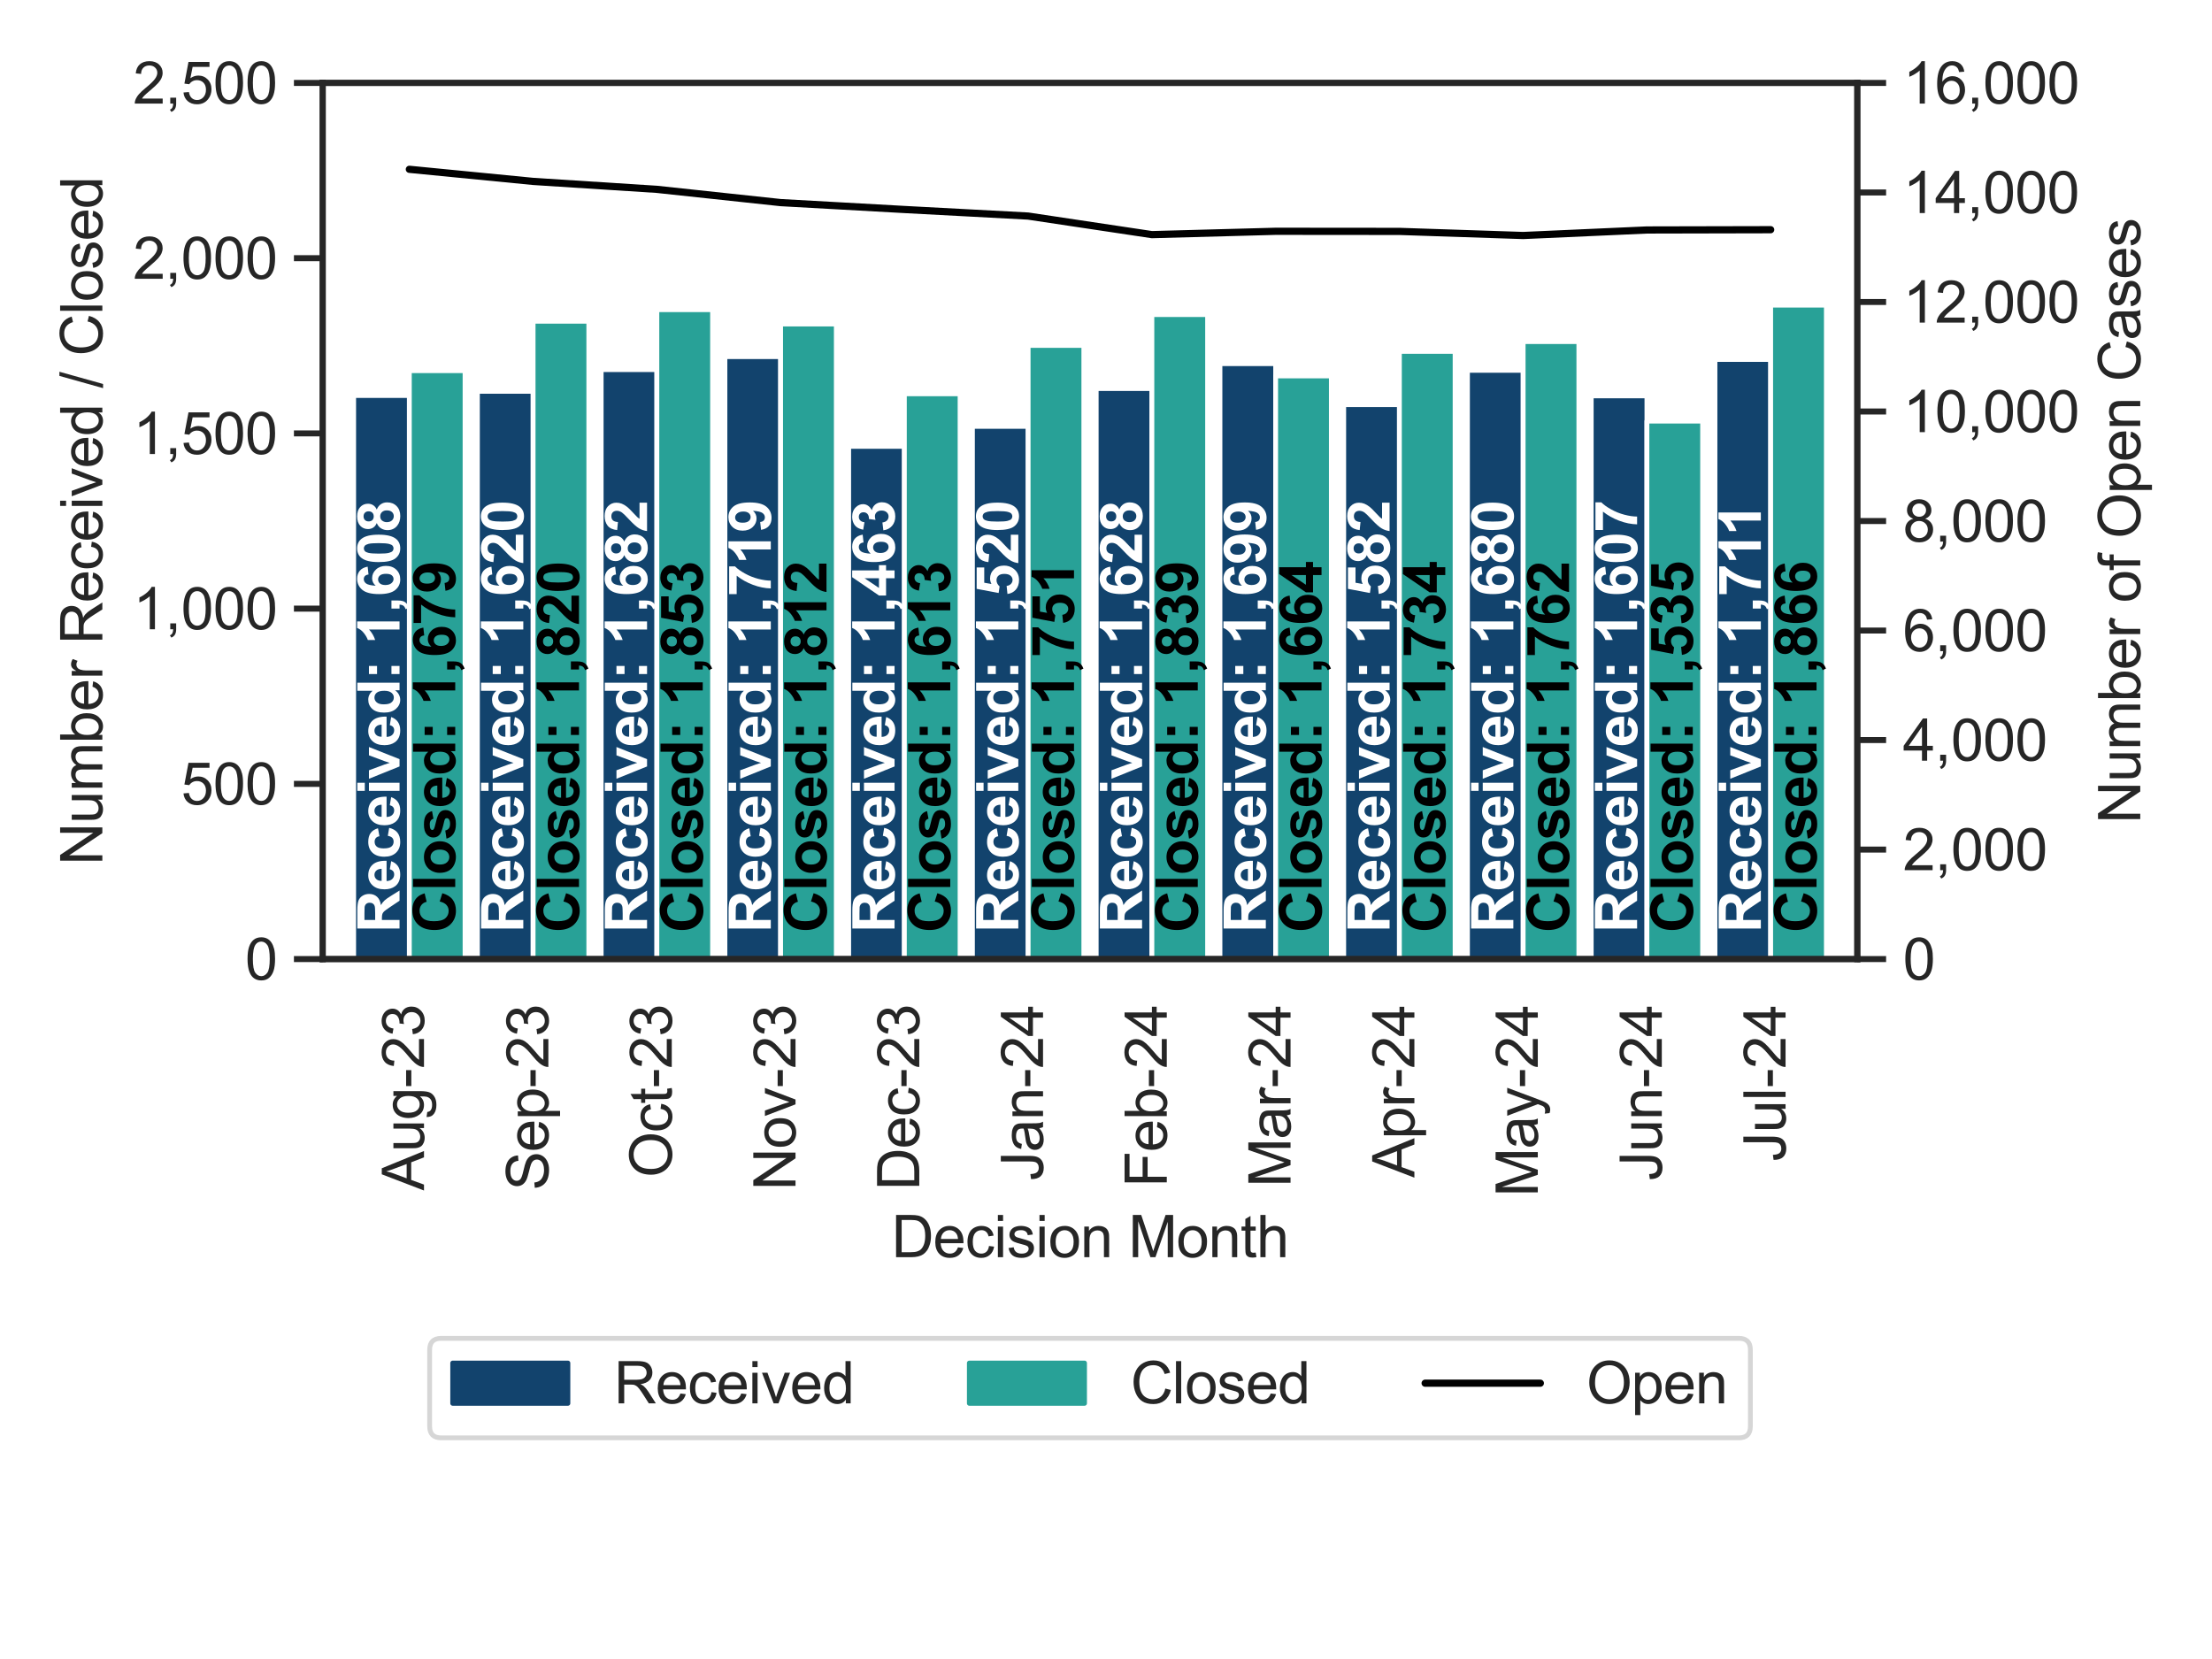 <?xml version="1.0" encoding="utf-8" standalone="no"?>
<!DOCTYPE svg PUBLIC "-//W3C//DTD SVG 1.1//EN"
  "http://www.w3.org/Graphics/SVG/1.1/DTD/svg11.dtd">
<svg xmlns:xlink="http://www.w3.org/1999/xlink" width="460.8pt" height="345.6pt" viewBox="0 0 460.8 345.6" xmlns="http://www.w3.org/2000/svg" version="1.1">
 <defs>
  <style type="text/css">*{stroke-linejoin: round; stroke-linecap: butt}</style>
 </defs>
 <g id="figure_1">
  <g id="patch_1">
   <path d="M 0 345.6 
L 460.8 345.6 
L 460.8 0 
L 0 0 
z
" style="fill: #ffffff"/>
  </g>
  <g id="axes_1">
   <g id="patch_2">
    <path d="M 67.23 199.795 
L 386.91 199.795 
L 386.91 17.28 
L 67.23 17.28 
z
" style="fill: #ffffff"/>
   </g>
   <g id="matplotlib.axis_1">
    <g id="xtick_1">
     <g id="text_1">
      <!-- Aug-23 -->
      <g style="fill: #262626" transform="translate(88.326 247.988)rotate(-90)scale(0.12 -0.12)">
       <defs>
        <path id="ArialMT-41" d="M -9 0 
L 1750 4581 
L 2403 4581 
L 4278 0 
L 3588 0 
L 3053 1388 
L 1138 1388 
L 634 0 
L -9 0 
z
M 1313 1881 
L 2866 1881 
L 2388 3150 
Q 2169 3728 2063 4100 
Q 1975 3659 1816 3225 
L 1313 1881 
z
" transform="scale(0.016)"/>
        <path id="ArialMT-75" d="M 2597 0 
L 2597 488 
Q 2209 -75 1544 -75 
Q 1250 -75 995 37 
Q 741 150 617 320 
Q 494 491 444 738 
Q 409 903 409 1263 
L 409 3319 
L 972 3319 
L 972 1478 
Q 972 1038 1006 884 
Q 1059 663 1231 536 
Q 1403 409 1656 409 
Q 1909 409 2131 539 
Q 2353 669 2445 892 
Q 2538 1116 2538 1541 
L 2538 3319 
L 3100 3319 
L 3100 0 
L 2597 0 
z
" transform="scale(0.016)"/>
        <path id="ArialMT-67" d="M 319 -275 
L 866 -356 
Q 900 -609 1056 -725 
Q 1266 -881 1628 -881 
Q 2019 -881 2231 -725 
Q 2444 -569 2519 -288 
Q 2563 -116 2559 434 
Q 2191 0 1641 0 
Q 956 0 581 494 
Q 206 988 206 1678 
Q 206 2153 378 2554 
Q 550 2956 876 3175 
Q 1203 3394 1644 3394 
Q 2231 3394 2613 2919 
L 2613 3319 
L 3131 3319 
L 3131 450 
Q 3131 -325 2973 -648 
Q 2816 -972 2473 -1159 
Q 2131 -1347 1631 -1347 
Q 1038 -1347 672 -1080 
Q 306 -813 319 -275 
z
M 784 1719 
Q 784 1066 1043 766 
Q 1303 466 1694 466 
Q 2081 466 2343 764 
Q 2606 1063 2606 1700 
Q 2606 2309 2336 2618 
Q 2066 2928 1684 2928 
Q 1309 2928 1046 2623 
Q 784 2319 784 1719 
z
" transform="scale(0.016)"/>
        <path id="ArialMT-2d" d="M 203 1375 
L 203 1941 
L 1931 1941 
L 1931 1375 
L 203 1375 
z
" transform="scale(0.016)"/>
        <path id="ArialMT-32" d="M 3222 541 
L 3222 0 
L 194 0 
Q 188 203 259 391 
Q 375 700 629 1000 
Q 884 1300 1366 1694 
Q 2113 2306 2375 2664 
Q 2638 3022 2638 3341 
Q 2638 3675 2398 3904 
Q 2159 4134 1775 4134 
Q 1369 4134 1125 3890 
Q 881 3647 878 3216 
L 300 3275 
Q 359 3922 746 4261 
Q 1134 4600 1788 4600 
Q 2447 4600 2831 4234 
Q 3216 3869 3216 3328 
Q 3216 3053 3103 2787 
Q 2991 2522 2730 2228 
Q 2469 1934 1863 1422 
Q 1356 997 1212 845 
Q 1069 694 975 541 
L 3222 541 
z
" transform="scale(0.016)"/>
        <path id="ArialMT-33" d="M 269 1209 
L 831 1284 
Q 928 806 1161 595 
Q 1394 384 1728 384 
Q 2125 384 2398 659 
Q 2672 934 2672 1341 
Q 2672 1728 2419 1979 
Q 2166 2231 1775 2231 
Q 1616 2231 1378 2169 
L 1441 2663 
Q 1497 2656 1531 2656 
Q 1891 2656 2178 2843 
Q 2466 3031 2466 3422 
Q 2466 3731 2256 3934 
Q 2047 4138 1716 4138 
Q 1388 4138 1169 3931 
Q 950 3725 888 3313 
L 325 3413 
Q 428 3978 793 4289 
Q 1159 4600 1703 4600 
Q 2078 4600 2393 4439 
Q 2709 4278 2876 4000 
Q 3044 3722 3044 3409 
Q 3044 3113 2884 2869 
Q 2725 2625 2413 2481 
Q 2819 2388 3044 2092 
Q 3269 1797 3269 1353 
Q 3269 753 2831 336 
Q 2394 -81 1725 -81 
Q 1122 -81 723 278 
Q 325 638 269 1209 
z
" transform="scale(0.016)"/>
       </defs>
       <use xlink:href="#ArialMT-41"/>
       <use xlink:href="#ArialMT-75" x="66.699"/>
       <use xlink:href="#ArialMT-67" x="122.314"/>
       <use xlink:href="#ArialMT-2d" x="177.93"/>
       <use xlink:href="#ArialMT-32" x="211.23"/>
       <use xlink:href="#ArialMT-33" x="266.846"/>
      </g>
     </g>
    </g>
    <g id="xtick_2">
     <g id="text_2">
      <!-- Sep-23 -->
      <g style="fill: #262626" transform="translate(114.232 247.988)rotate(-90)scale(0.12 -0.12)">
       <defs>
        <path id="ArialMT-53" d="M 288 1472 
L 859 1522 
Q 900 1178 1048 958 
Q 1197 738 1509 602 
Q 1822 466 2213 466 
Q 2559 466 2825 569 
Q 3091 672 3220 851 
Q 3350 1031 3350 1244 
Q 3350 1459 3225 1620 
Q 3100 1781 2813 1891 
Q 2628 1963 1997 2114 
Q 1366 2266 1113 2400 
Q 784 2572 623 2826 
Q 463 3081 463 3397 
Q 463 3744 659 4045 
Q 856 4347 1234 4503 
Q 1613 4659 2075 4659 
Q 2584 4659 2973 4495 
Q 3363 4331 3572 4012 
Q 3781 3694 3797 3291 
L 3216 3247 
Q 3169 3681 2898 3903 
Q 2628 4125 2100 4125 
Q 1550 4125 1298 3923 
Q 1047 3722 1047 3438 
Q 1047 3191 1225 3031 
Q 1400 2872 2139 2705 
Q 2878 2538 3153 2413 
Q 3553 2228 3743 1945 
Q 3934 1663 3934 1294 
Q 3934 928 3725 604 
Q 3516 281 3123 101 
Q 2731 -78 2241 -78 
Q 1619 -78 1198 103 
Q 778 284 539 648 
Q 300 1013 288 1472 
z
" transform="scale(0.016)"/>
        <path id="ArialMT-65" d="M 2694 1069 
L 3275 997 
Q 3138 488 2766 206 
Q 2394 -75 1816 -75 
Q 1088 -75 661 373 
Q 234 822 234 1631 
Q 234 2469 665 2931 
Q 1097 3394 1784 3394 
Q 2450 3394 2872 2941 
Q 3294 2488 3294 1666 
Q 3294 1616 3291 1516 
L 816 1516 
Q 847 969 1125 678 
Q 1403 388 1819 388 
Q 2128 388 2347 550 
Q 2566 713 2694 1069 
z
M 847 1978 
L 2700 1978 
Q 2663 2397 2488 2606 
Q 2219 2931 1791 2931 
Q 1403 2931 1139 2672 
Q 875 2413 847 1978 
z
" transform="scale(0.016)"/>
        <path id="ArialMT-70" d="M 422 -1272 
L 422 3319 
L 934 3319 
L 934 2888 
Q 1116 3141 1344 3267 
Q 1572 3394 1897 3394 
Q 2322 3394 2647 3175 
Q 2972 2956 3137 2557 
Q 3303 2159 3303 1684 
Q 3303 1175 3120 767 
Q 2938 359 2589 142 
Q 2241 -75 1856 -75 
Q 1575 -75 1351 44 
Q 1128 163 984 344 
L 984 -1272 
L 422 -1272 
z
M 931 1641 
Q 931 1000 1190 694 
Q 1450 388 1819 388 
Q 2194 388 2461 705 
Q 2728 1022 2728 1688 
Q 2728 2322 2467 2637 
Q 2206 2953 1844 2953 
Q 1484 2953 1207 2617 
Q 931 2281 931 1641 
z
" transform="scale(0.016)"/>
       </defs>
       <use xlink:href="#ArialMT-53"/>
       <use xlink:href="#ArialMT-65" x="66.699"/>
       <use xlink:href="#ArialMT-70" x="122.314"/>
       <use xlink:href="#ArialMT-2d" x="177.93"/>
       <use xlink:href="#ArialMT-32" x="211.23"/>
       <use xlink:href="#ArialMT-33" x="266.846"/>
      </g>
     </g>
    </g>
    <g id="xtick_3">
     <g id="text_3">
      <!-- Oct-23 -->
      <g style="fill: #262626" transform="translate(139.94 245.305)rotate(-90)scale(0.12 -0.12)">
       <defs>
        <path id="ArialMT-4f" d="M 309 2231 
Q 309 3372 921 4017 
Q 1534 4663 2503 4663 
Q 3138 4663 3647 4359 
Q 4156 4056 4423 3514 
Q 4691 2972 4691 2284 
Q 4691 1588 4409 1038 
Q 4128 488 3612 205 
Q 3097 -78 2500 -78 
Q 1853 -78 1343 234 
Q 834 547 571 1087 
Q 309 1628 309 2231 
z
M 934 2222 
Q 934 1394 1379 917 
Q 1825 441 2497 441 
Q 3181 441 3623 922 
Q 4066 1403 4066 2288 
Q 4066 2847 3877 3264 
Q 3688 3681 3323 3911 
Q 2959 4141 2506 4141 
Q 1863 4141 1398 3698 
Q 934 3256 934 2222 
z
" transform="scale(0.016)"/>
        <path id="ArialMT-63" d="M 2588 1216 
L 3141 1144 
Q 3050 572 2676 248 
Q 2303 -75 1759 -75 
Q 1078 -75 664 370 
Q 250 816 250 1647 
Q 250 2184 428 2587 
Q 606 2991 970 3192 
Q 1334 3394 1763 3394 
Q 2303 3394 2647 3120 
Q 2991 2847 3088 2344 
L 2541 2259 
Q 2463 2594 2264 2762 
Q 2066 2931 1784 2931 
Q 1359 2931 1093 2626 
Q 828 2322 828 1663 
Q 828 994 1084 691 
Q 1341 388 1753 388 
Q 2084 388 2306 591 
Q 2528 794 2588 1216 
z
" transform="scale(0.016)"/>
        <path id="ArialMT-74" d="M 1650 503 
L 1731 6 
Q 1494 -44 1306 -44 
Q 1000 -44 831 53 
Q 663 150 594 308 
Q 525 466 525 972 
L 525 2881 
L 113 2881 
L 113 3319 
L 525 3319 
L 525 4141 
L 1084 4478 
L 1084 3319 
L 1650 3319 
L 1650 2881 
L 1084 2881 
L 1084 941 
Q 1084 700 1114 631 
Q 1144 563 1211 522 
Q 1278 481 1403 481 
Q 1497 481 1650 503 
z
" transform="scale(0.016)"/>
       </defs>
       <use xlink:href="#ArialMT-4f"/>
       <use xlink:href="#ArialMT-63" x="77.783"/>
       <use xlink:href="#ArialMT-74" x="127.783"/>
       <use xlink:href="#ArialMT-2d" x="155.566"/>
       <use xlink:href="#ArialMT-32" x="188.867"/>
       <use xlink:href="#ArialMT-33" x="244.482"/>
      </g>
     </g>
    </g>
    <g id="xtick_4">
     <g id="text_4">
      <!-- Nov-23 -->
      <g style="fill: #262626" transform="translate(165.721 247.976)rotate(-90)scale(0.12 -0.12)">
       <defs>
        <path id="ArialMT-4e" d="M 488 0 
L 488 4581 
L 1109 4581 
L 3516 984 
L 3516 4581 
L 4097 4581 
L 4097 0 
L 3475 0 
L 1069 3600 
L 1069 0 
L 488 0 
z
" transform="scale(0.016)"/>
        <path id="ArialMT-6f" d="M 213 1659 
Q 213 2581 725 3025 
Q 1153 3394 1769 3394 
Q 2453 3394 2887 2945 
Q 3322 2497 3322 1706 
Q 3322 1066 3130 698 
Q 2938 331 2570 128 
Q 2203 -75 1769 -75 
Q 1072 -75 642 372 
Q 213 819 213 1659 
z
M 791 1659 
Q 791 1022 1069 705 
Q 1347 388 1769 388 
Q 2188 388 2466 706 
Q 2744 1025 2744 1678 
Q 2744 2294 2464 2611 
Q 2184 2928 1769 2928 
Q 1347 2928 1069 2612 
Q 791 2297 791 1659 
z
" transform="scale(0.016)"/>
        <path id="ArialMT-76" d="M 1344 0 
L 81 3319 
L 675 3319 
L 1388 1331 
Q 1503 1009 1600 663 
Q 1675 925 1809 1294 
L 2547 3319 
L 3125 3319 
L 1869 0 
L 1344 0 
z
" transform="scale(0.016)"/>
       </defs>
       <use xlink:href="#ArialMT-4e"/>
       <use xlink:href="#ArialMT-6f" x="72.217"/>
       <use xlink:href="#ArialMT-76" x="127.832"/>
       <use xlink:href="#ArialMT-2d" x="177.832"/>
       <use xlink:href="#ArialMT-32" x="211.133"/>
       <use xlink:href="#ArialMT-33" x="266.748"/>
      </g>
     </g>
    </g>
    <g id="xtick_5">
     <g id="text_5">
      <!-- Dec-23 -->
      <g style="fill: #262626" transform="translate(191.501 247.976)rotate(-90)scale(0.12 -0.12)">
       <defs>
        <path id="ArialMT-44" d="M 494 0 
L 494 4581 
L 2072 4581 
Q 2606 4581 2888 4516 
Q 3281 4425 3559 4188 
Q 3922 3881 4101 3404 
Q 4281 2928 4281 2316 
Q 4281 1794 4159 1391 
Q 4038 988 3847 723 
Q 3656 459 3429 307 
Q 3203 156 2883 78 
Q 2563 0 2147 0 
L 494 0 
z
M 1100 541 
L 2078 541 
Q 2531 541 2789 625 
Q 3047 709 3200 863 
Q 3416 1078 3536 1442 
Q 3656 1806 3656 2325 
Q 3656 3044 3420 3430 
Q 3184 3816 2847 3947 
Q 2603 4041 2063 4041 
L 1100 4041 
L 1100 541 
z
" transform="scale(0.016)"/>
       </defs>
       <use xlink:href="#ArialMT-44"/>
       <use xlink:href="#ArialMT-65" x="72.217"/>
       <use xlink:href="#ArialMT-63" x="127.832"/>
       <use xlink:href="#ArialMT-2d" x="177.832"/>
       <use xlink:href="#ArialMT-32" x="211.133"/>
       <use xlink:href="#ArialMT-33" x="266.748"/>
      </g>
     </g>
    </g>
    <g id="xtick_6">
     <g id="text_6">
      <!-- Jan-24 -->
      <g style="fill: #262626" transform="translate(217.282 245.983)rotate(-90)scale(0.12 -0.12)">
       <defs>
        <path id="ArialMT-4a" d="M 184 1300 
L 731 1375 
Q 753 850 928 656 
Q 1103 463 1413 463 
Q 1641 463 1806 567 
Q 1972 672 2034 851 
Q 2097 1031 2097 1425 
L 2097 4581 
L 2703 4581 
L 2703 1459 
Q 2703 884 2564 568 
Q 2425 253 2123 87 
Q 1822 -78 1416 -78 
Q 813 -78 492 269 
Q 172 616 184 1300 
z
" transform="scale(0.016)"/>
        <path id="ArialMT-61" d="M 2588 409 
Q 2275 144 1986 34 
Q 1697 -75 1366 -75 
Q 819 -75 525 192 
Q 231 459 231 875 
Q 231 1119 342 1320 
Q 453 1522 633 1644 
Q 813 1766 1038 1828 
Q 1203 1872 1538 1913 
Q 2219 1994 2541 2106 
Q 2544 2222 2544 2253 
Q 2544 2597 2384 2738 
Q 2169 2928 1744 2928 
Q 1347 2928 1158 2789 
Q 969 2650 878 2297 
L 328 2372 
Q 403 2725 575 2942 
Q 747 3159 1072 3276 
Q 1397 3394 1825 3394 
Q 2250 3394 2515 3294 
Q 2781 3194 2906 3042 
Q 3031 2891 3081 2659 
Q 3109 2516 3109 2141 
L 3109 1391 
Q 3109 606 3145 398 
Q 3181 191 3288 0 
L 2700 0 
Q 2613 175 2588 409 
z
M 2541 1666 
Q 2234 1541 1622 1453 
Q 1275 1403 1131 1340 
Q 988 1278 909 1158 
Q 831 1038 831 891 
Q 831 666 1001 516 
Q 1172 366 1500 366 
Q 1825 366 2078 508 
Q 2331 650 2450 897 
Q 2541 1088 2541 1459 
L 2541 1666 
z
" transform="scale(0.016)"/>
        <path id="ArialMT-6e" d="M 422 0 
L 422 3319 
L 928 3319 
L 928 2847 
Q 1294 3394 1984 3394 
Q 2284 3394 2536 3286 
Q 2788 3178 2913 3003 
Q 3038 2828 3088 2588 
Q 3119 2431 3119 2041 
L 3119 0 
L 2556 0 
L 2556 2019 
Q 2556 2363 2490 2533 
Q 2425 2703 2258 2804 
Q 2091 2906 1866 2906 
Q 1506 2906 1245 2678 
Q 984 2450 984 1813 
L 984 0 
L 422 0 
z
" transform="scale(0.016)"/>
        <path id="ArialMT-34" d="M 2069 0 
L 2069 1097 
L 81 1097 
L 81 1613 
L 2172 4581 
L 2631 4581 
L 2631 1613 
L 3250 1613 
L 3250 1097 
L 2631 1097 
L 2631 0 
L 2069 0 
z
M 2069 1613 
L 2069 3678 
L 634 1613 
L 2069 1613 
z
" transform="scale(0.016)"/>
       </defs>
       <use xlink:href="#ArialMT-4a"/>
       <use xlink:href="#ArialMT-61" x="50"/>
       <use xlink:href="#ArialMT-6e" x="105.615"/>
       <use xlink:href="#ArialMT-2d" x="161.23"/>
       <use xlink:href="#ArialMT-32" x="194.531"/>
       <use xlink:href="#ArialMT-34" x="250.146"/>
      </g>
     </g>
    </g>
    <g id="xtick_7">
     <g id="text_7">
      <!-- Feb-24 -->
      <g style="fill: #262626" transform="translate(243.063 247.313)rotate(-90)scale(0.12 -0.12)">
       <defs>
        <path id="ArialMT-46" d="M 525 0 
L 525 4581 
L 3616 4581 
L 3616 4041 
L 1131 4041 
L 1131 2622 
L 3281 2622 
L 3281 2081 
L 1131 2081 
L 1131 0 
L 525 0 
z
" transform="scale(0.016)"/>
        <path id="ArialMT-62" d="M 941 0 
L 419 0 
L 419 4581 
L 981 4581 
L 981 2947 
Q 1338 3394 1891 3394 
Q 2197 3394 2470 3270 
Q 2744 3147 2920 2923 
Q 3097 2700 3197 2384 
Q 3297 2069 3297 1709 
Q 3297 856 2875 390 
Q 2453 -75 1863 -75 
Q 1275 -75 941 416 
L 941 0 
z
M 934 1684 
Q 934 1088 1097 822 
Q 1363 388 1816 388 
Q 2184 388 2453 708 
Q 2722 1028 2722 1663 
Q 2722 2313 2464 2622 
Q 2206 2931 1841 2931 
Q 1472 2931 1203 2611 
Q 934 2291 934 1684 
z
" transform="scale(0.016)"/>
       </defs>
       <use xlink:href="#ArialMT-46"/>
       <use xlink:href="#ArialMT-65" x="61.084"/>
       <use xlink:href="#ArialMT-62" x="116.699"/>
       <use xlink:href="#ArialMT-2d" x="172.314"/>
       <use xlink:href="#ArialMT-32" x="205.615"/>
       <use xlink:href="#ArialMT-34" x="261.23"/>
      </g>
     </g>
    </g>
    <g id="xtick_8">
     <g id="text_8">
      <!-- Mar-24 -->
      <g style="fill: #262626" transform="translate(268.843 247.301)rotate(-90)scale(0.12 -0.12)">
       <defs>
        <path id="ArialMT-4d" d="M 475 0 
L 475 4581 
L 1388 4581 
L 2472 1338 
Q 2622 884 2691 659 
Q 2769 909 2934 1394 
L 4031 4581 
L 4847 4581 
L 4847 0 
L 4263 0 
L 4263 3834 
L 2931 0 
L 2384 0 
L 1059 3900 
L 1059 0 
L 475 0 
z
" transform="scale(0.016)"/>
        <path id="ArialMT-72" d="M 416 0 
L 416 3319 
L 922 3319 
L 922 2816 
Q 1116 3169 1280 3281 
Q 1444 3394 1641 3394 
Q 1925 3394 2219 3213 
L 2025 2691 
Q 1819 2813 1613 2813 
Q 1428 2813 1281 2702 
Q 1134 2591 1072 2394 
Q 978 2094 978 1738 
L 978 0 
L 416 0 
z
" transform="scale(0.016)"/>
       </defs>
       <use xlink:href="#ArialMT-4d"/>
       <use xlink:href="#ArialMT-61" x="83.301"/>
       <use xlink:href="#ArialMT-72" x="138.916"/>
       <use xlink:href="#ArialMT-2d" x="172.217"/>
       <use xlink:href="#ArialMT-32" x="205.518"/>
       <use xlink:href="#ArialMT-34" x="261.133"/>
      </g>
     </g>
    </g>
    <g id="xtick_9">
     <g id="text_9">
      <!-- Apr-24 -->
      <g style="fill: #262626" transform="translate(294.642 245.31)rotate(-90)scale(0.12 -0.12)">
       <use xlink:href="#ArialMT-41"/>
       <use xlink:href="#ArialMT-70" x="66.699"/>
       <use xlink:href="#ArialMT-72" x="122.314"/>
       <use xlink:href="#ArialMT-2d" x="155.615"/>
       <use xlink:href="#ArialMT-32" x="188.916"/>
       <use xlink:href="#ArialMT-34" x="244.531"/>
      </g>
     </g>
    </g>
    <g id="xtick_10">
     <g id="text_10">
      <!-- May-24 -->
      <g style="fill: #262626" transform="translate(320.352 249.306)rotate(-90)scale(0.12 -0.12)">
       <defs>
        <path id="ArialMT-79" d="M 397 -1278 
L 334 -750 
Q 519 -800 656 -800 
Q 844 -800 956 -737 
Q 1069 -675 1141 -563 
Q 1194 -478 1313 -144 
Q 1328 -97 1363 -6 
L 103 3319 
L 709 3319 
L 1400 1397 
Q 1534 1031 1641 628 
Q 1738 1016 1872 1384 
L 2581 3319 
L 3144 3319 
L 1881 -56 
Q 1678 -603 1566 -809 
Q 1416 -1088 1222 -1217 
Q 1028 -1347 759 -1347 
Q 597 -1347 397 -1278 
z
" transform="scale(0.016)"/>
       </defs>
       <use xlink:href="#ArialMT-4d"/>
       <use xlink:href="#ArialMT-61" x="83.301"/>
       <use xlink:href="#ArialMT-79" x="138.916"/>
       <use xlink:href="#ArialMT-2d" x="188.916"/>
       <use xlink:href="#ArialMT-32" x="222.217"/>
       <use xlink:href="#ArialMT-34" x="277.832"/>
      </g>
     </g>
    </g>
    <g id="xtick_11">
     <g id="text_11">
      <!-- Jun-24 -->
      <g style="fill: #262626" transform="translate(346.185 245.983)rotate(-90)scale(0.12 -0.12)">
       <use xlink:href="#ArialMT-4a"/>
       <use xlink:href="#ArialMT-75" x="50"/>
       <use xlink:href="#ArialMT-6e" x="105.615"/>
       <use xlink:href="#ArialMT-2d" x="161.23"/>
       <use xlink:href="#ArialMT-32" x="194.531"/>
       <use xlink:href="#ArialMT-34" x="250.146"/>
      </g>
     </g>
    </g>
    <g id="xtick_12">
     <g id="text_12">
      <!-- Jul-24 -->
      <g style="fill: #262626" transform="translate(371.966 241.976)rotate(-90)scale(0.12 -0.12)">
       <defs>
        <path id="ArialMT-6c" d="M 409 0 
L 409 4581 
L 972 4581 
L 972 0 
L 409 0 
z
" transform="scale(0.016)"/>
       </defs>
       <use xlink:href="#ArialMT-4a"/>
       <use xlink:href="#ArialMT-75" x="50"/>
       <use xlink:href="#ArialMT-6c" x="105.615"/>
       <use xlink:href="#ArialMT-2d" x="127.832"/>
       <use xlink:href="#ArialMT-32" x="161.133"/>
       <use xlink:href="#ArialMT-34" x="216.748"/>
      </g>
     </g>
    </g>
    <g id="text_13">
     <!-- Decision Month -->
     <g style="fill: #262626" transform="translate(185.72 261.895)scale(0.12 -0.12)">
      <defs>
       <path id="ArialMT-69" d="M 425 3934 
L 425 4581 
L 988 4581 
L 988 3934 
L 425 3934 
z
M 425 0 
L 425 3319 
L 988 3319 
L 988 0 
L 425 0 
z
" transform="scale(0.016)"/>
       <path id="ArialMT-73" d="M 197 991 
L 753 1078 
Q 800 744 1014 566 
Q 1228 388 1613 388 
Q 2000 388 2187 545 
Q 2375 703 2375 916 
Q 2375 1106 2209 1216 
Q 2094 1291 1634 1406 
Q 1016 1563 777 1677 
Q 538 1791 414 1992 
Q 291 2194 291 2438 
Q 291 2659 392 2848 
Q 494 3038 669 3163 
Q 800 3259 1026 3326 
Q 1253 3394 1513 3394 
Q 1903 3394 2198 3281 
Q 2494 3169 2634 2976 
Q 2775 2784 2828 2463 
L 2278 2388 
Q 2241 2644 2061 2787 
Q 1881 2931 1553 2931 
Q 1166 2931 1000 2803 
Q 834 2675 834 2503 
Q 834 2394 903 2306 
Q 972 2216 1119 2156 
Q 1203 2125 1616 2013 
Q 2213 1853 2448 1751 
Q 2684 1650 2818 1456 
Q 2953 1263 2953 975 
Q 2953 694 2789 445 
Q 2625 197 2315 61 
Q 2006 -75 1616 -75 
Q 969 -75 630 194 
Q 291 463 197 991 
z
" transform="scale(0.016)"/>
       <path id="ArialMT-20" transform="scale(0.016)"/>
       <path id="ArialMT-68" d="M 422 0 
L 422 4581 
L 984 4581 
L 984 2938 
Q 1378 3394 1978 3394 
Q 2347 3394 2619 3248 
Q 2891 3103 3008 2847 
Q 3125 2591 3125 2103 
L 3125 0 
L 2563 0 
L 2563 2103 
Q 2563 2525 2380 2717 
Q 2197 2909 1863 2909 
Q 1613 2909 1392 2779 
Q 1172 2650 1078 2428 
Q 984 2206 984 1816 
L 984 0 
L 422 0 
z
" transform="scale(0.016)"/>
      </defs>
      <use xlink:href="#ArialMT-44"/>
      <use xlink:href="#ArialMT-65" x="72.217"/>
      <use xlink:href="#ArialMT-63" x="127.832"/>
      <use xlink:href="#ArialMT-69" x="177.832"/>
      <use xlink:href="#ArialMT-73" x="200.049"/>
      <use xlink:href="#ArialMT-69" x="250.049"/>
      <use xlink:href="#ArialMT-6f" x="272.266"/>
      <use xlink:href="#ArialMT-6e" x="327.881"/>
      <use xlink:href="#ArialMT-20" x="383.496"/>
      <use xlink:href="#ArialMT-4d" x="411.279"/>
      <use xlink:href="#ArialMT-6f" x="494.58"/>
      <use xlink:href="#ArialMT-6e" x="550.195"/>
      <use xlink:href="#ArialMT-74" x="605.811"/>
      <use xlink:href="#ArialMT-68" x="633.594"/>
     </g>
    </g>
   </g>
   <g id="matplotlib.axis_2">
    <g id="ytick_1">
     <g id="line2d_1">
      <defs>
       <path id="mb566b86e44" d="M 0 0 
L -6 0 
" style="stroke: #262626; stroke-width: 1.25"/>
      </defs>
      <g>
       <use xlink:href="#mb566b86e44" x="67.23" y="199.795" style="fill: #262626; stroke: #262626; stroke-width: 1.25"/>
      </g>
     </g>
     <g id="text_14">
      <!-- 0 -->
      <g style="fill: #262626" transform="translate(51.057 204.09)scale(0.12 -0.12)">
       <defs>
        <path id="ArialMT-30" d="M 266 2259 
Q 266 3072 433 3567 
Q 600 4063 929 4331 
Q 1259 4600 1759 4600 
Q 2128 4600 2406 4451 
Q 2684 4303 2865 4023 
Q 3047 3744 3150 3342 
Q 3253 2941 3253 2259 
Q 3253 1453 3087 958 
Q 2922 463 2592 192 
Q 2263 -78 1759 -78 
Q 1097 -78 719 397 
Q 266 969 266 2259 
z
M 844 2259 
Q 844 1131 1108 757 
Q 1372 384 1759 384 
Q 2147 384 2411 759 
Q 2675 1134 2675 2259 
Q 2675 3391 2411 3762 
Q 2147 4134 1753 4134 
Q 1366 4134 1134 3806 
Q 844 3388 844 2259 
z
" transform="scale(0.016)"/>
       </defs>
       <use xlink:href="#ArialMT-30"/>
      </g>
     </g>
    </g>
    <g id="ytick_2">
     <g id="line2d_2">
      <g>
       <use xlink:href="#mb566b86e44" x="67.23" y="163.292" style="fill: #262626; stroke: #262626; stroke-width: 1.25"/>
      </g>
     </g>
     <g id="text_15">
      <!-- 500 -->
      <g style="fill: #262626" transform="translate(37.711 167.587)scale(0.12 -0.12)">
       <defs>
        <path id="ArialMT-35" d="M 266 1200 
L 856 1250 
Q 922 819 1161 601 
Q 1400 384 1738 384 
Q 2144 384 2425 690 
Q 2706 997 2706 1503 
Q 2706 1984 2436 2262 
Q 2166 2541 1728 2541 
Q 1456 2541 1237 2417 
Q 1019 2294 894 2097 
L 366 2166 
L 809 4519 
L 3088 4519 
L 3088 3981 
L 1259 3981 
L 1013 2750 
Q 1425 3038 1878 3038 
Q 2478 3038 2890 2622 
Q 3303 2206 3303 1553 
Q 3303 931 2941 478 
Q 2500 -78 1738 -78 
Q 1113 -78 717 272 
Q 322 622 266 1200 
z
" transform="scale(0.016)"/>
       </defs>
       <use xlink:href="#ArialMT-35"/>
       <use xlink:href="#ArialMT-30" x="55.615"/>
       <use xlink:href="#ArialMT-30" x="111.23"/>
      </g>
     </g>
    </g>
    <g id="ytick_3">
     <g id="line2d_3">
      <g>
       <use xlink:href="#mb566b86e44" x="67.23" y="126.789" style="fill: #262626; stroke: #262626; stroke-width: 1.25"/>
      </g>
     </g>
     <g id="text_16">
      <!-- 1,000 -->
      <g style="fill: #262626" transform="translate(27.704 131.084)scale(0.12 -0.12)">
       <defs>
        <path id="ArialMT-31" d="M 2384 0 
L 1822 0 
L 1822 3584 
Q 1619 3391 1289 3197 
Q 959 3003 697 2906 
L 697 3450 
Q 1169 3672 1522 3987 
Q 1875 4303 2022 4600 
L 2384 4600 
L 2384 0 
z
" transform="scale(0.016)"/>
        <path id="ArialMT-2c" d="M 569 0 
L 569 641 
L 1209 641 
L 1209 0 
Q 1209 -353 1084 -570 
Q 959 -788 688 -906 
L 531 -666 
Q 709 -588 793 -436 
Q 878 -284 888 0 
L 569 0 
z
" transform="scale(0.016)"/>
       </defs>
       <use xlink:href="#ArialMT-31"/>
       <use xlink:href="#ArialMT-2c" x="55.615"/>
       <use xlink:href="#ArialMT-30" x="83.398"/>
       <use xlink:href="#ArialMT-30" x="139.014"/>
       <use xlink:href="#ArialMT-30" x="194.629"/>
      </g>
     </g>
    </g>
    <g id="ytick_4">
     <g id="line2d_4">
      <g>
       <use xlink:href="#mb566b86e44" x="67.23" y="90.286" style="fill: #262626; stroke: #262626; stroke-width: 1.25"/>
      </g>
     </g>
     <g id="text_17">
      <!-- 1,500 -->
      <g style="fill: #262626" transform="translate(27.704 94.581)scale(0.12 -0.12)">
       <use xlink:href="#ArialMT-31"/>
       <use xlink:href="#ArialMT-2c" x="55.615"/>
       <use xlink:href="#ArialMT-35" x="83.398"/>
       <use xlink:href="#ArialMT-30" x="139.014"/>
       <use xlink:href="#ArialMT-30" x="194.629"/>
      </g>
     </g>
    </g>
    <g id="ytick_5">
     <g id="line2d_5">
      <g>
       <use xlink:href="#mb566b86e44" x="67.23" y="53.783" style="fill: #262626; stroke: #262626; stroke-width: 1.25"/>
      </g>
     </g>
     <g id="text_18">
      <!-- 2,000 -->
      <g style="fill: #262626" transform="translate(27.704 58.078)scale(0.12 -0.12)">
       <use xlink:href="#ArialMT-32"/>
       <use xlink:href="#ArialMT-2c" x="55.615"/>
       <use xlink:href="#ArialMT-30" x="83.398"/>
       <use xlink:href="#ArialMT-30" x="139.014"/>
       <use xlink:href="#ArialMT-30" x="194.629"/>
      </g>
     </g>
    </g>
    <g id="ytick_6">
     <g id="line2d_6">
      <g>
       <use xlink:href="#mb566b86e44" x="67.23" y="17.28" style="fill: #262626; stroke: #262626; stroke-width: 1.25"/>
      </g>
     </g>
     <g id="text_19">
      <!-- 2,500 -->
      <g style="fill: #262626" transform="translate(27.704 21.575)scale(0.12 -0.12)">
       <use xlink:href="#ArialMT-32"/>
       <use xlink:href="#ArialMT-2c" x="55.615"/>
       <use xlink:href="#ArialMT-35" x="83.398"/>
       <use xlink:href="#ArialMT-30" x="139.014"/>
       <use xlink:href="#ArialMT-30" x="194.629"/>
      </g>
     </g>
    </g>
    <g id="text_20">
     <!-- Number Received / Closed -->
     <g style="fill: #262626" transform="translate(21.319 180.232)rotate(-90)scale(0.12 -0.12)">
      <defs>
       <path id="ArialMT-6d" d="M 422 0 
L 422 3319 
L 925 3319 
L 925 2853 
Q 1081 3097 1340 3245 
Q 1600 3394 1931 3394 
Q 2300 3394 2536 3241 
Q 2772 3088 2869 2813 
Q 3263 3394 3894 3394 
Q 4388 3394 4653 3120 
Q 4919 2847 4919 2278 
L 4919 0 
L 4359 0 
L 4359 2091 
Q 4359 2428 4304 2576 
Q 4250 2725 4106 2815 
Q 3963 2906 3769 2906 
Q 3419 2906 3187 2673 
Q 2956 2441 2956 1928 
L 2956 0 
L 2394 0 
L 2394 2156 
Q 2394 2531 2256 2718 
Q 2119 2906 1806 2906 
Q 1569 2906 1367 2781 
Q 1166 2656 1075 2415 
Q 984 2175 984 1722 
L 984 0 
L 422 0 
z
" transform="scale(0.016)"/>
       <path id="ArialMT-52" d="M 503 0 
L 503 4581 
L 2534 4581 
Q 3147 4581 3465 4457 
Q 3784 4334 3975 4021 
Q 4166 3709 4166 3331 
Q 4166 2844 3850 2509 
Q 3534 2175 2875 2084 
Q 3116 1969 3241 1856 
Q 3506 1613 3744 1247 
L 4541 0 
L 3778 0 
L 3172 953 
Q 2906 1366 2734 1584 
Q 2563 1803 2427 1890 
Q 2291 1978 2150 2013 
Q 2047 2034 1813 2034 
L 1109 2034 
L 1109 0 
L 503 0 
z
M 1109 2559 
L 2413 2559 
Q 2828 2559 3062 2645 
Q 3297 2731 3419 2920 
Q 3541 3109 3541 3331 
Q 3541 3656 3305 3865 
Q 3069 4075 2559 4075 
L 1109 4075 
L 1109 2559 
z
" transform="scale(0.016)"/>
       <path id="ArialMT-64" d="M 2575 0 
L 2575 419 
Q 2259 -75 1647 -75 
Q 1250 -75 917 144 
Q 584 363 401 755 
Q 219 1147 219 1656 
Q 219 2153 384 2558 
Q 550 2963 881 3178 
Q 1213 3394 1622 3394 
Q 1922 3394 2156 3267 
Q 2391 3141 2538 2938 
L 2538 4581 
L 3097 4581 
L 3097 0 
L 2575 0 
z
M 797 1656 
Q 797 1019 1065 703 
Q 1334 388 1700 388 
Q 2069 388 2326 689 
Q 2584 991 2584 1609 
Q 2584 2291 2321 2609 
Q 2059 2928 1675 2928 
Q 1300 2928 1048 2622 
Q 797 2316 797 1656 
z
" transform="scale(0.016)"/>
       <path id="ArialMT-2f" d="M 0 -78 
L 1328 4659 
L 1778 4659 
L 453 -78 
L 0 -78 
z
" transform="scale(0.016)"/>
       <path id="ArialMT-43" d="M 3763 1606 
L 4369 1453 
Q 4178 706 3683 314 
Q 3188 -78 2472 -78 
Q 1731 -78 1267 223 
Q 803 525 561 1097 
Q 319 1669 319 2325 
Q 319 3041 592 3573 
Q 866 4106 1370 4382 
Q 1875 4659 2481 4659 
Q 3169 4659 3637 4309 
Q 4106 3959 4291 3325 
L 3694 3184 
Q 3534 3684 3231 3912 
Q 2928 4141 2469 4141 
Q 1941 4141 1586 3887 
Q 1231 3634 1087 3207 
Q 944 2781 944 2328 
Q 944 1744 1114 1308 
Q 1284 872 1643 656 
Q 2003 441 2422 441 
Q 2931 441 3284 734 
Q 3638 1028 3763 1606 
z
" transform="scale(0.016)"/>
      </defs>
      <use xlink:href="#ArialMT-4e"/>
      <use xlink:href="#ArialMT-75" x="72.217"/>
      <use xlink:href="#ArialMT-6d" x="127.832"/>
      <use xlink:href="#ArialMT-62" x="211.133"/>
      <use xlink:href="#ArialMT-65" x="266.748"/>
      <use xlink:href="#ArialMT-72" x="322.363"/>
      <use xlink:href="#ArialMT-20" x="355.664"/>
      <use xlink:href="#ArialMT-52" x="383.447"/>
      <use xlink:href="#ArialMT-65" x="455.664"/>
      <use xlink:href="#ArialMT-63" x="511.279"/>
      <use xlink:href="#ArialMT-65" x="561.279"/>
      <use xlink:href="#ArialMT-69" x="616.895"/>
      <use xlink:href="#ArialMT-76" x="639.111"/>
      <use xlink:href="#ArialMT-65" x="689.111"/>
      <use xlink:href="#ArialMT-64" x="744.727"/>
      <use xlink:href="#ArialMT-20" x="800.342"/>
      <use xlink:href="#ArialMT-2f" x="828.125"/>
      <use xlink:href="#ArialMT-20" x="855.908"/>
      <use xlink:href="#ArialMT-43" x="883.691"/>
      <use xlink:href="#ArialMT-6c" x="955.908"/>
      <use xlink:href="#ArialMT-6f" x="978.125"/>
      <use xlink:href="#ArialMT-73" x="1033.74"/>
      <use xlink:href="#ArialMT-65" x="1083.74"/>
      <use xlink:href="#ArialMT-64" x="1139.355"/>
     </g>
    </g>
   </g>
   <g id="patch_3">
    <path d="M 73.675 199.795 
L 85.276 199.795 
L 85.276 82.401 
L 73.675 82.401 
z
" clip-path="url(#p062bc6edf7)" style="fill: #12436d; stroke: #ffffff; stroke-linejoin: miter"/>
   </g>
   <g id="patch_4">
    <path d="M 99.456 199.795 
L 111.057 199.795 
L 111.057 81.525 
L 99.456 81.525 
z
" clip-path="url(#p062bc6edf7)" style="fill: #12436d; stroke: #ffffff; stroke-linejoin: miter"/>
   </g>
   <g id="patch_5">
    <path d="M 125.236 199.795 
L 136.838 199.795 
L 136.838 76.999 
L 125.236 76.999 
z
" clip-path="url(#p062bc6edf7)" style="fill: #12436d; stroke: #ffffff; stroke-linejoin: miter"/>
   </g>
   <g id="patch_6">
    <path d="M 151.017 199.795 
L 162.618 199.795 
L 162.618 74.298 
L 151.017 74.298 
z
" clip-path="url(#p062bc6edf7)" style="fill: #12436d; stroke: #ffffff; stroke-linejoin: miter"/>
   </g>
   <g id="patch_7">
    <path d="M 176.798 199.795 
L 188.399 199.795 
L 188.399 92.987 
L 176.798 92.987 
z
" clip-path="url(#p062bc6edf7)" style="fill: #12436d; stroke: #ffffff; stroke-linejoin: miter"/>
   </g>
   <g id="patch_8">
    <path d="M 202.578 199.795 
L 214.18 199.795 
L 214.18 88.826 
L 202.578 88.826 
z
" clip-path="url(#p062bc6edf7)" style="fill: #12436d; stroke: #ffffff; stroke-linejoin: miter"/>
   </g>
   <g id="patch_9">
    <path d="M 228.359 199.795 
L 239.96 199.795 
L 239.96 80.941 
L 228.359 80.941 
z
" clip-path="url(#p062bc6edf7)" style="fill: #12436d; stroke: #ffffff; stroke-linejoin: miter"/>
   </g>
   <g id="patch_10">
    <path d="M 254.14 199.795 
L 265.741 199.795 
L 265.741 75.758 
L 254.14 75.758 
z
" clip-path="url(#p062bc6edf7)" style="fill: #12436d; stroke: #ffffff; stroke-linejoin: miter"/>
   </g>
   <g id="patch_11">
    <path d="M 279.92 199.795 
L 291.522 199.795 
L 291.522 84.3 
L 279.92 84.3 
z
" clip-path="url(#p062bc6edf7)" style="fill: #12436d; stroke: #ffffff; stroke-linejoin: miter"/>
   </g>
   <g id="patch_12">
    <path d="M 305.701 199.795 
L 317.302 199.795 
L 317.302 77.145 
L 305.701 77.145 
z
" clip-path="url(#p062bc6edf7)" style="fill: #12436d; stroke: #ffffff; stroke-linejoin: miter"/>
   </g>
   <g id="patch_13">
    <path d="M 331.482 199.795 
L 343.083 199.795 
L 343.083 82.474 
L 331.482 82.474 
z
" clip-path="url(#p062bc6edf7)" style="fill: #12436d; stroke: #ffffff; stroke-linejoin: miter"/>
   </g>
   <g id="patch_14">
    <path d="M 357.262 199.795 
L 368.864 199.795 
L 368.864 74.882 
L 357.262 74.882 
z
" clip-path="url(#p062bc6edf7)" style="fill: #12436d; stroke: #ffffff; stroke-linejoin: miter"/>
   </g>
   <g id="patch_15">
    <path d="M 85.276 199.795 
L 96.878 199.795 
L 96.878 77.218 
L 85.276 77.218 
z
" clip-path="url(#p062bc6edf7)" style="fill: #28a197; stroke: #ffffff; stroke-linejoin: miter"/>
   </g>
   <g id="patch_16">
    <path d="M 111.057 199.795 
L 122.658 199.795 
L 122.658 66.924 
L 111.057 66.924 
z
" clip-path="url(#p062bc6edf7)" style="fill: #28a197; stroke: #ffffff; stroke-linejoin: miter"/>
   </g>
   <g id="patch_17">
    <path d="M 136.838 199.795 
L 148.439 199.795 
L 148.439 64.515 
L 136.838 64.515 
z
" clip-path="url(#p062bc6edf7)" style="fill: #28a197; stroke: #ffffff; stroke-linejoin: miter"/>
   </g>
   <g id="patch_18">
    <path d="M 162.618 199.795 
L 174.22 199.795 
L 174.22 67.508 
L 162.618 67.508 
z
" clip-path="url(#p062bc6edf7)" style="fill: #28a197; stroke: #ffffff; stroke-linejoin: miter"/>
   </g>
   <g id="patch_19">
    <path d="M 188.399 199.795 
L 200 199.795 
L 200 82.036 
L 188.399 82.036 
z
" clip-path="url(#p062bc6edf7)" style="fill: #28a197; stroke: #ffffff; stroke-linejoin: miter"/>
   </g>
   <g id="patch_20">
    <path d="M 214.18 199.795 
L 225.781 199.795 
L 225.781 71.962 
L 214.18 71.962 
z
" clip-path="url(#p062bc6edf7)" style="fill: #28a197; stroke: #ffffff; stroke-linejoin: miter"/>
   </g>
   <g id="patch_21">
    <path d="M 239.96 199.795 
L 251.562 199.795 
L 251.562 65.537 
L 239.96 65.537 
z
" clip-path="url(#p062bc6edf7)" style="fill: #28a197; stroke: #ffffff; stroke-linejoin: miter"/>
   </g>
   <g id="patch_22">
    <path d="M 265.741 199.795 
L 277.342 199.795 
L 277.342 78.313 
L 265.741 78.313 
z
" clip-path="url(#p062bc6edf7)" style="fill: #28a197; stroke: #ffffff; stroke-linejoin: miter"/>
   </g>
   <g id="patch_23">
    <path d="M 291.522 199.795 
L 303.123 199.795 
L 303.123 73.203 
L 291.522 73.203 
z
" clip-path="url(#p062bc6edf7)" style="fill: #28a197; stroke: #ffffff; stroke-linejoin: miter"/>
   </g>
   <g id="patch_24">
    <path d="M 317.302 199.795 
L 328.904 199.795 
L 328.904 71.158 
L 317.302 71.158 
z
" clip-path="url(#p062bc6edf7)" style="fill: #28a197; stroke: #ffffff; stroke-linejoin: miter"/>
   </g>
   <g id="patch_25">
    <path d="M 343.083 199.795 
L 354.684 199.795 
L 354.684 87.731 
L 343.083 87.731 
z
" clip-path="url(#p062bc6edf7)" style="fill: #28a197; stroke: #ffffff; stroke-linejoin: miter"/>
   </g>
   <g id="patch_26">
    <path d="M 368.864 199.795 
L 380.465 199.795 
L 380.465 63.566 
L 368.864 63.566 
z
" clip-path="url(#p062bc6edf7)" style="fill: #28a197; stroke: #ffffff; stroke-linejoin: miter"/>
   </g>
   <g id="patch_27">
    <path d="M 67.23 199.795 
L 67.23 17.28 
" style="fill: none; stroke: #262626; stroke-width: 1.25; stroke-linejoin: miter; stroke-linecap: square"/>
   </g>
   <g id="patch_28">
    <path d="M 386.91 199.795 
L 386.91 17.28 
" style="fill: none; stroke: #262626; stroke-width: 1.25; stroke-linejoin: miter; stroke-linecap: square"/>
   </g>
   <g id="patch_29">
    <path d="M 67.23 199.795 
L 386.91 199.795 
" style="fill: none; stroke: #262626; stroke-width: 1.25; stroke-linejoin: miter; stroke-linecap: square"/>
   </g>
   <g id="patch_30">
    <path d="M 67.23 17.28 
L 386.91 17.28 
" style="fill: none; stroke: #262626; stroke-width: 1.25; stroke-linejoin: miter; stroke-linecap: square"/>
   </g>
   <g id="text_21">
    <!-- Received: 1,608 -->
    <g style="fill: #ffffff" transform="translate(83.231 194.32)rotate(-90)scale(0.12 -0.12)">
     <defs>
      <path id="Arial-BoldMT-52" d="M 469 0 
L 469 4581 
L 2416 4581 
Q 3150 4581 3483 4457 
Q 3816 4334 4016 4018 
Q 4216 3703 4216 3297 
Q 4216 2781 3912 2445 
Q 3609 2109 3006 2022 
Q 3306 1847 3501 1637 
Q 3697 1428 4028 894 
L 4588 0 
L 3481 0 
L 2813 997 
Q 2456 1531 2325 1670 
Q 2194 1809 2047 1861 
Q 1900 1913 1581 1913 
L 1394 1913 
L 1394 0 
L 469 0 
z
M 1394 2644 
L 2078 2644 
Q 2744 2644 2909 2700 
Q 3075 2756 3169 2893 
Q 3263 3031 3263 3238 
Q 3263 3469 3139 3611 
Q 3016 3753 2791 3791 
Q 2678 3806 2116 3806 
L 1394 3806 
L 1394 2644 
z
" transform="scale(0.016)"/>
      <path id="Arial-BoldMT-65" d="M 2381 1056 
L 3256 909 
Q 3088 428 2723 176 
Q 2359 -75 1813 -75 
Q 947 -75 531 491 
Q 203 944 203 1634 
Q 203 2459 634 2926 
Q 1066 3394 1725 3394 
Q 2466 3394 2894 2905 
Q 3322 2416 3303 1406 
L 1103 1406 
Q 1113 1016 1316 798 
Q 1519 581 1822 581 
Q 2028 581 2168 693 
Q 2309 806 2381 1056 
z
M 2431 1944 
Q 2422 2325 2234 2523 
Q 2047 2722 1778 2722 
Q 1491 2722 1303 2513 
Q 1116 2303 1119 1944 
L 2431 1944 
z
" transform="scale(0.016)"/>
      <path id="Arial-BoldMT-63" d="M 3353 2338 
L 2488 2181 
Q 2444 2441 2289 2572 
Q 2134 2703 1888 2703 
Q 1559 2703 1364 2476 
Q 1169 2250 1169 1719 
Q 1169 1128 1367 884 
Q 1566 641 1900 641 
Q 2150 641 2309 783 
Q 2469 925 2534 1272 
L 3397 1125 
Q 3263 531 2881 228 
Q 2500 -75 1859 -75 
Q 1131 -75 698 384 
Q 266 844 266 1656 
Q 266 2478 700 2936 
Q 1134 3394 1875 3394 
Q 2481 3394 2839 3133 
Q 3197 2872 3353 2338 
z
" transform="scale(0.016)"/>
      <path id="Arial-BoldMT-69" d="M 459 3769 
L 459 4581 
L 1338 4581 
L 1338 3769 
L 459 3769 
z
M 459 0 
L 459 3319 
L 1338 3319 
L 1338 0 
L 459 0 
z
" transform="scale(0.016)"/>
      <path id="Arial-BoldMT-76" d="M 1372 0 
L 34 3319 
L 956 3319 
L 1581 1625 
L 1763 1059 
Q 1834 1275 1853 1344 
Q 1897 1484 1947 1625 
L 2578 3319 
L 3481 3319 
L 2163 0 
L 1372 0 
z
" transform="scale(0.016)"/>
      <path id="Arial-BoldMT-64" d="M 3503 0 
L 2688 0 
L 2688 488 
Q 2484 203 2207 64 
Q 1931 -75 1650 -75 
Q 1078 -75 670 386 
Q 263 847 263 1672 
Q 263 2516 659 2955 
Q 1056 3394 1663 3394 
Q 2219 3394 2625 2931 
L 2625 4581 
L 3503 4581 
L 3503 0 
z
M 1159 1731 
Q 1159 1200 1306 963 
Q 1519 619 1900 619 
Q 2203 619 2415 876 
Q 2628 1134 2628 1647 
Q 2628 2219 2422 2470 
Q 2216 2722 1894 2722 
Q 1581 2722 1370 2473 
Q 1159 2225 1159 1731 
z
" transform="scale(0.016)"/>
      <path id="Arial-BoldMT-3a" d="M 628 2441 
L 628 3319 
L 1506 3319 
L 1506 2441 
L 628 2441 
z
M 628 0 
L 628 878 
L 1506 878 
L 1506 0 
L 628 0 
z
" transform="scale(0.016)"/>
      <path id="Arial-BoldMT-20" transform="scale(0.016)"/>
      <path id="Arial-BoldMT-31" d="M 2519 0 
L 1641 0 
L 1641 3309 
Q 1159 2859 506 2644 
L 506 3441 
Q 850 3553 1253 3867 
Q 1656 4181 1806 4600 
L 2519 4600 
L 2519 0 
z
" transform="scale(0.016)"/>
      <path id="Arial-BoldMT-2c" d="M 438 878 
L 1316 878 
L 1316 250 
Q 1316 -131 1250 -351 
Q 1184 -572 1001 -747 
Q 819 -922 538 -1022 
L 366 -659 
Q 631 -572 743 -419 
Q 856 -266 863 0 
L 438 0 
L 438 878 
z
" transform="scale(0.016)"/>
      <path id="Arial-BoldMT-36" d="M 3247 3459 
L 2397 3366 
Q 2366 3628 2234 3753 
Q 2103 3878 1894 3878 
Q 1616 3878 1423 3628 
Q 1231 3378 1181 2588 
Q 1509 2975 1997 2975 
Q 2547 2975 2939 2556 
Q 3331 2138 3331 1475 
Q 3331 772 2918 347 
Q 2506 -78 1859 -78 
Q 1166 -78 719 461 
Q 272 1000 272 2228 
Q 272 3488 737 4044 
Q 1203 4600 1947 4600 
Q 2469 4600 2811 4308 
Q 3153 4016 3247 3459 
z
M 1256 1544 
Q 1256 1116 1453 883 
Q 1650 650 1903 650 
Q 2147 650 2309 840 
Q 2472 1031 2472 1466 
Q 2472 1913 2297 2120 
Q 2122 2328 1859 2328 
Q 1606 2328 1431 2129 
Q 1256 1931 1256 1544 
z
" transform="scale(0.016)"/>
      <path id="Arial-BoldMT-30" d="M 1756 4600 
Q 2422 4600 2797 4125 
Q 3244 3563 3244 2259 
Q 3244 959 2794 391 
Q 2422 -78 1756 -78 
Q 1088 -78 678 436 
Q 269 950 269 2269 
Q 269 3563 719 4131 
Q 1091 4600 1756 4600 
z
M 1756 3872 
Q 1597 3872 1472 3770 
Q 1347 3669 1278 3406 
Q 1188 3066 1188 2259 
Q 1188 1453 1269 1151 
Q 1350 850 1473 750 
Q 1597 650 1756 650 
Q 1916 650 2041 751 
Q 2166 853 2234 1116 
Q 2325 1453 2325 2259 
Q 2325 3066 2244 3367 
Q 2163 3669 2039 3770 
Q 1916 3872 1756 3872 
z
" transform="scale(0.016)"/>
      <path id="Arial-BoldMT-38" d="M 1025 2472 
Q 684 2616 529 2867 
Q 375 3119 375 3419 
Q 375 3931 733 4265 
Q 1091 4600 1750 4600 
Q 2403 4600 2764 4265 
Q 3125 3931 3125 3419 
Q 3125 3100 2959 2851 
Q 2794 2603 2494 2472 
Q 2875 2319 3073 2025 
Q 3272 1731 3272 1347 
Q 3272 713 2867 316 
Q 2463 -81 1791 -81 
Q 1166 -81 750 247 
Q 259 634 259 1309 
Q 259 1681 443 1992 
Q 628 2303 1025 2472 
z
M 1206 3356 
Q 1206 3094 1354 2947 
Q 1503 2800 1750 2800 
Q 2000 2800 2150 2948 
Q 2300 3097 2300 3359 
Q 2300 3606 2151 3754 
Q 2003 3903 1759 3903 
Q 1506 3903 1356 3753 
Q 1206 3603 1206 3356 
z
M 1125 1394 
Q 1125 1031 1311 828 
Q 1497 625 1775 625 
Q 2047 625 2225 820 
Q 2403 1016 2403 1384 
Q 2403 1706 2222 1901 
Q 2041 2097 1763 2097 
Q 1441 2097 1283 1875 
Q 1125 1653 1125 1394 
z
" transform="scale(0.016)"/>
     </defs>
     <use xlink:href="#Arial-BoldMT-52"/>
     <use xlink:href="#Arial-BoldMT-65" x="72.217"/>
     <use xlink:href="#Arial-BoldMT-63" x="127.832"/>
     <use xlink:href="#Arial-BoldMT-65" x="183.447"/>
     <use xlink:href="#Arial-BoldMT-69" x="239.062"/>
     <use xlink:href="#Arial-BoldMT-76" x="266.846"/>
     <use xlink:href="#Arial-BoldMT-65" x="322.461"/>
     <use xlink:href="#Arial-BoldMT-64" x="378.076"/>
     <use xlink:href="#Arial-BoldMT-3a" x="439.16"/>
     <use xlink:href="#Arial-BoldMT-20" x="472.461"/>
     <use xlink:href="#Arial-BoldMT-31" x="500.244"/>
     <use xlink:href="#Arial-BoldMT-2c" x="555.859"/>
     <use xlink:href="#Arial-BoldMT-36" x="583.643"/>
     <use xlink:href="#Arial-BoldMT-30" x="639.258"/>
     <use xlink:href="#Arial-BoldMT-38" x="694.873"/>
    </g>
   </g>
   <g id="text_22">
    <!-- Received: 1,620 -->
    <g style="fill: #ffffff" transform="translate(109.012 194.32)rotate(-90)scale(0.12 -0.12)">
     <defs>
      <path id="Arial-BoldMT-32" d="M 3238 816 
L 3238 0 
L 159 0 
Q 209 463 459 877 
Q 709 1291 1447 1975 
Q 2041 2528 2175 2725 
Q 2356 2997 2356 3263 
Q 2356 3556 2198 3714 
Q 2041 3872 1763 3872 
Q 1488 3872 1325 3706 
Q 1163 3541 1138 3156 
L 263 3244 
Q 341 3969 753 4284 
Q 1166 4600 1784 4600 
Q 2463 4600 2850 4234 
Q 3238 3869 3238 3325 
Q 3238 3016 3127 2736 
Q 3016 2456 2775 2150 
Q 2616 1947 2200 1565 
Q 1784 1184 1673 1059 
Q 1563 934 1494 816 
L 3238 816 
z
" transform="scale(0.016)"/>
     </defs>
     <use xlink:href="#Arial-BoldMT-52"/>
     <use xlink:href="#Arial-BoldMT-65" x="72.217"/>
     <use xlink:href="#Arial-BoldMT-63" x="127.832"/>
     <use xlink:href="#Arial-BoldMT-65" x="183.447"/>
     <use xlink:href="#Arial-BoldMT-69" x="239.062"/>
     <use xlink:href="#Arial-BoldMT-76" x="266.846"/>
     <use xlink:href="#Arial-BoldMT-65" x="322.461"/>
     <use xlink:href="#Arial-BoldMT-64" x="378.076"/>
     <use xlink:href="#Arial-BoldMT-3a" x="439.16"/>
     <use xlink:href="#Arial-BoldMT-20" x="472.461"/>
     <use xlink:href="#Arial-BoldMT-31" x="500.244"/>
     <use xlink:href="#Arial-BoldMT-2c" x="555.859"/>
     <use xlink:href="#Arial-BoldMT-36" x="583.643"/>
     <use xlink:href="#Arial-BoldMT-32" x="639.258"/>
     <use xlink:href="#Arial-BoldMT-30" x="694.873"/>
    </g>
   </g>
   <g id="text_23">
    <!-- Received: 1,682 -->
    <g style="fill: #ffffff" transform="translate(134.792 194.32)rotate(-90)scale(0.12 -0.12)">
     <use xlink:href="#Arial-BoldMT-52"/>
     <use xlink:href="#Arial-BoldMT-65" x="72.217"/>
     <use xlink:href="#Arial-BoldMT-63" x="127.832"/>
     <use xlink:href="#Arial-BoldMT-65" x="183.447"/>
     <use xlink:href="#Arial-BoldMT-69" x="239.062"/>
     <use xlink:href="#Arial-BoldMT-76" x="266.846"/>
     <use xlink:href="#Arial-BoldMT-65" x="322.461"/>
     <use xlink:href="#Arial-BoldMT-64" x="378.076"/>
     <use xlink:href="#Arial-BoldMT-3a" x="439.16"/>
     <use xlink:href="#Arial-BoldMT-20" x="472.461"/>
     <use xlink:href="#Arial-BoldMT-31" x="500.244"/>
     <use xlink:href="#Arial-BoldMT-2c" x="555.859"/>
     <use xlink:href="#Arial-BoldMT-36" x="583.643"/>
     <use xlink:href="#Arial-BoldMT-38" x="639.258"/>
     <use xlink:href="#Arial-BoldMT-32" x="694.873"/>
    </g>
   </g>
   <g id="text_24">
    <!-- Received: 1,719 -->
    <g style="fill: #ffffff" transform="translate(160.573 194.32)rotate(-90)scale(0.12 -0.12)">
     <defs>
      <path id="Arial-BoldMT-37" d="M 272 3703 
L 272 4519 
L 3275 4519 
L 3275 3881 
Q 2903 3516 2518 2831 
Q 2134 2147 1932 1376 
Q 1731 606 1734 0 
L 888 0 
Q 909 950 1279 1937 
Q 1650 2925 2269 3703 
L 272 3703 
z
" transform="scale(0.016)"/>
      <path id="Arial-BoldMT-39" d="M 291 1059 
L 1141 1153 
Q 1172 894 1303 769 
Q 1434 644 1650 644 
Q 1922 644 2112 894 
Q 2303 1144 2356 1931 
Q 2025 1547 1528 1547 
Q 988 1547 595 1964 
Q 203 2381 203 3050 
Q 203 3747 617 4173 
Q 1031 4600 1672 4600 
Q 2369 4600 2816 4061 
Q 3263 3522 3263 2288 
Q 3263 1031 2797 475 
Q 2331 -81 1584 -81 
Q 1047 -81 715 205 
Q 384 491 291 1059 
z
M 2278 2978 
Q 2278 3403 2083 3637 
Q 1888 3872 1631 3872 
Q 1388 3872 1227 3680 
Q 1066 3488 1066 3050 
Q 1066 2606 1241 2398 
Q 1416 2191 1678 2191 
Q 1931 2191 2104 2391 
Q 2278 2591 2278 2978 
z
" transform="scale(0.016)"/>
     </defs>
     <use xlink:href="#Arial-BoldMT-52"/>
     <use xlink:href="#Arial-BoldMT-65" x="72.217"/>
     <use xlink:href="#Arial-BoldMT-63" x="127.832"/>
     <use xlink:href="#Arial-BoldMT-65" x="183.447"/>
     <use xlink:href="#Arial-BoldMT-69" x="239.062"/>
     <use xlink:href="#Arial-BoldMT-76" x="266.846"/>
     <use xlink:href="#Arial-BoldMT-65" x="322.461"/>
     <use xlink:href="#Arial-BoldMT-64" x="378.076"/>
     <use xlink:href="#Arial-BoldMT-3a" x="439.16"/>
     <use xlink:href="#Arial-BoldMT-20" x="472.461"/>
     <use xlink:href="#Arial-BoldMT-31" x="500.244"/>
     <use xlink:href="#Arial-BoldMT-2c" x="555.859"/>
     <use xlink:href="#Arial-BoldMT-37" x="583.643"/>
     <use xlink:href="#Arial-BoldMT-31" x="639.258"/>
     <use xlink:href="#Arial-BoldMT-39" x="694.873"/>
    </g>
   </g>
   <g id="text_25">
    <!-- Received: 1,463 -->
    <g style="fill: #ffffff" transform="translate(186.354 194.32)rotate(-90)scale(0.12 -0.12)">
     <defs>
      <path id="Arial-BoldMT-34" d="M 1994 0 
L 1994 922 
L 119 922 
L 119 1691 
L 2106 4600 
L 2844 4600 
L 2844 1694 
L 3413 1694 
L 3413 922 
L 2844 922 
L 2844 0 
L 1994 0 
z
M 1994 1694 
L 1994 3259 
L 941 1694 
L 1994 1694 
z
" transform="scale(0.016)"/>
      <path id="Arial-BoldMT-33" d="M 241 1216 
L 1091 1319 
Q 1131 994 1309 822 
Q 1488 650 1741 650 
Q 2013 650 2198 856 
Q 2384 1063 2384 1413 
Q 2384 1744 2206 1937 
Q 2028 2131 1772 2131 
Q 1603 2131 1369 2066 
L 1466 2781 
Q 1822 2772 2009 2936 
Q 2197 3100 2197 3372 
Q 2197 3603 2059 3740 
Q 1922 3878 1694 3878 
Q 1469 3878 1309 3722 
Q 1150 3566 1116 3266 
L 306 3403 
Q 391 3819 561 4067 
Q 731 4316 1036 4458 
Q 1341 4600 1719 4600 
Q 2366 4600 2756 4188 
Q 3078 3850 3078 3425 
Q 3078 2822 2419 2463 
Q 2813 2378 3048 2084 
Q 3284 1791 3284 1375 
Q 3284 772 2843 347 
Q 2403 -78 1747 -78 
Q 1125 -78 715 280 
Q 306 638 241 1216 
z
" transform="scale(0.016)"/>
     </defs>
     <use xlink:href="#Arial-BoldMT-52"/>
     <use xlink:href="#Arial-BoldMT-65" x="72.217"/>
     <use xlink:href="#Arial-BoldMT-63" x="127.832"/>
     <use xlink:href="#Arial-BoldMT-65" x="183.447"/>
     <use xlink:href="#Arial-BoldMT-69" x="239.062"/>
     <use xlink:href="#Arial-BoldMT-76" x="266.846"/>
     <use xlink:href="#Arial-BoldMT-65" x="322.461"/>
     <use xlink:href="#Arial-BoldMT-64" x="378.076"/>
     <use xlink:href="#Arial-BoldMT-3a" x="439.16"/>
     <use xlink:href="#Arial-BoldMT-20" x="472.461"/>
     <use xlink:href="#Arial-BoldMT-31" x="500.244"/>
     <use xlink:href="#Arial-BoldMT-2c" x="555.859"/>
     <use xlink:href="#Arial-BoldMT-34" x="583.643"/>
     <use xlink:href="#Arial-BoldMT-36" x="639.258"/>
     <use xlink:href="#Arial-BoldMT-33" x="694.873"/>
    </g>
   </g>
   <g id="text_26">
    <!-- Received: 1,520 -->
    <g style="fill: #ffffff" transform="translate(212.134 194.32)rotate(-90)scale(0.12 -0.12)">
     <defs>
      <path id="Arial-BoldMT-35" d="M 284 1178 
L 1159 1269 
Q 1197 972 1381 798 
Q 1566 625 1806 625 
Q 2081 625 2272 848 
Q 2463 1072 2463 1522 
Q 2463 1944 2273 2155 
Q 2084 2366 1781 2366 
Q 1403 2366 1103 2031 
L 391 2134 
L 841 4519 
L 3163 4519 
L 3163 3697 
L 1506 3697 
L 1369 2919 
Q 1663 3066 1969 3066 
Q 2553 3066 2959 2641 
Q 3366 2216 3366 1538 
Q 3366 972 3038 528 
Q 2591 -78 1797 -78 
Q 1163 -78 763 262 
Q 363 603 284 1178 
z
" transform="scale(0.016)"/>
     </defs>
     <use xlink:href="#Arial-BoldMT-52"/>
     <use xlink:href="#Arial-BoldMT-65" x="72.217"/>
     <use xlink:href="#Arial-BoldMT-63" x="127.832"/>
     <use xlink:href="#Arial-BoldMT-65" x="183.447"/>
     <use xlink:href="#Arial-BoldMT-69" x="239.062"/>
     <use xlink:href="#Arial-BoldMT-76" x="266.846"/>
     <use xlink:href="#Arial-BoldMT-65" x="322.461"/>
     <use xlink:href="#Arial-BoldMT-64" x="378.076"/>
     <use xlink:href="#Arial-BoldMT-3a" x="439.16"/>
     <use xlink:href="#Arial-BoldMT-20" x="472.461"/>
     <use xlink:href="#Arial-BoldMT-31" x="500.244"/>
     <use xlink:href="#Arial-BoldMT-2c" x="555.859"/>
     <use xlink:href="#Arial-BoldMT-35" x="583.643"/>
     <use xlink:href="#Arial-BoldMT-32" x="639.258"/>
     <use xlink:href="#Arial-BoldMT-30" x="694.873"/>
    </g>
   </g>
   <g id="text_27">
    <!-- Received: 1,628 -->
    <g style="fill: #ffffff" transform="translate(237.915 194.32)rotate(-90)scale(0.12 -0.12)">
     <use xlink:href="#Arial-BoldMT-52"/>
     <use xlink:href="#Arial-BoldMT-65" x="72.217"/>
     <use xlink:href="#Arial-BoldMT-63" x="127.832"/>
     <use xlink:href="#Arial-BoldMT-65" x="183.447"/>
     <use xlink:href="#Arial-BoldMT-69" x="239.062"/>
     <use xlink:href="#Arial-BoldMT-76" x="266.846"/>
     <use xlink:href="#Arial-BoldMT-65" x="322.461"/>
     <use xlink:href="#Arial-BoldMT-64" x="378.076"/>
     <use xlink:href="#Arial-BoldMT-3a" x="439.16"/>
     <use xlink:href="#Arial-BoldMT-20" x="472.461"/>
     <use xlink:href="#Arial-BoldMT-31" x="500.244"/>
     <use xlink:href="#Arial-BoldMT-2c" x="555.859"/>
     <use xlink:href="#Arial-BoldMT-36" x="583.643"/>
     <use xlink:href="#Arial-BoldMT-32" x="639.258"/>
     <use xlink:href="#Arial-BoldMT-38" x="694.873"/>
    </g>
   </g>
   <g id="text_28">
    <!-- Received: 1,699 -->
    <g style="fill: #ffffff" transform="translate(263.695 194.32)rotate(-90)scale(0.12 -0.12)">
     <use xlink:href="#Arial-BoldMT-52"/>
     <use xlink:href="#Arial-BoldMT-65" x="72.217"/>
     <use xlink:href="#Arial-BoldMT-63" x="127.832"/>
     <use xlink:href="#Arial-BoldMT-65" x="183.447"/>
     <use xlink:href="#Arial-BoldMT-69" x="239.062"/>
     <use xlink:href="#Arial-BoldMT-76" x="266.846"/>
     <use xlink:href="#Arial-BoldMT-65" x="322.461"/>
     <use xlink:href="#Arial-BoldMT-64" x="378.076"/>
     <use xlink:href="#Arial-BoldMT-3a" x="439.16"/>
     <use xlink:href="#Arial-BoldMT-20" x="472.461"/>
     <use xlink:href="#Arial-BoldMT-31" x="500.244"/>
     <use xlink:href="#Arial-BoldMT-2c" x="555.859"/>
     <use xlink:href="#Arial-BoldMT-36" x="583.643"/>
     <use xlink:href="#Arial-BoldMT-39" x="639.258"/>
     <use xlink:href="#Arial-BoldMT-39" x="694.873"/>
    </g>
   </g>
   <g id="text_29">
    <!-- Received: 1,582 -->
    <g style="fill: #ffffff" transform="translate(289.476 194.32)rotate(-90)scale(0.12 -0.12)">
     <use xlink:href="#Arial-BoldMT-52"/>
     <use xlink:href="#Arial-BoldMT-65" x="72.217"/>
     <use xlink:href="#Arial-BoldMT-63" x="127.832"/>
     <use xlink:href="#Arial-BoldMT-65" x="183.447"/>
     <use xlink:href="#Arial-BoldMT-69" x="239.062"/>
     <use xlink:href="#Arial-BoldMT-76" x="266.846"/>
     <use xlink:href="#Arial-BoldMT-65" x="322.461"/>
     <use xlink:href="#Arial-BoldMT-64" x="378.076"/>
     <use xlink:href="#Arial-BoldMT-3a" x="439.16"/>
     <use xlink:href="#Arial-BoldMT-20" x="472.461"/>
     <use xlink:href="#Arial-BoldMT-31" x="500.244"/>
     <use xlink:href="#Arial-BoldMT-2c" x="555.859"/>
     <use xlink:href="#Arial-BoldMT-35" x="583.643"/>
     <use xlink:href="#Arial-BoldMT-38" x="639.258"/>
     <use xlink:href="#Arial-BoldMT-32" x="694.873"/>
    </g>
   </g>
   <g id="text_30">
    <!-- Received: 1,680 -->
    <g style="fill: #ffffff" transform="translate(315.257 194.32)rotate(-90)scale(0.12 -0.12)">
     <use xlink:href="#Arial-BoldMT-52"/>
     <use xlink:href="#Arial-BoldMT-65" x="72.217"/>
     <use xlink:href="#Arial-BoldMT-63" x="127.832"/>
     <use xlink:href="#Arial-BoldMT-65" x="183.447"/>
     <use xlink:href="#Arial-BoldMT-69" x="239.062"/>
     <use xlink:href="#Arial-BoldMT-76" x="266.846"/>
     <use xlink:href="#Arial-BoldMT-65" x="322.461"/>
     <use xlink:href="#Arial-BoldMT-64" x="378.076"/>
     <use xlink:href="#Arial-BoldMT-3a" x="439.16"/>
     <use xlink:href="#Arial-BoldMT-20" x="472.461"/>
     <use xlink:href="#Arial-BoldMT-31" x="500.244"/>
     <use xlink:href="#Arial-BoldMT-2c" x="555.859"/>
     <use xlink:href="#Arial-BoldMT-36" x="583.643"/>
     <use xlink:href="#Arial-BoldMT-38" x="639.258"/>
     <use xlink:href="#Arial-BoldMT-30" x="694.873"/>
    </g>
   </g>
   <g id="text_31">
    <!-- Received: 1,607 -->
    <g style="fill: #ffffff" transform="translate(341.037 194.32)rotate(-90)scale(0.12 -0.12)">
     <use xlink:href="#Arial-BoldMT-52"/>
     <use xlink:href="#Arial-BoldMT-65" x="72.217"/>
     <use xlink:href="#Arial-BoldMT-63" x="127.832"/>
     <use xlink:href="#Arial-BoldMT-65" x="183.447"/>
     <use xlink:href="#Arial-BoldMT-69" x="239.062"/>
     <use xlink:href="#Arial-BoldMT-76" x="266.846"/>
     <use xlink:href="#Arial-BoldMT-65" x="322.461"/>
     <use xlink:href="#Arial-BoldMT-64" x="378.076"/>
     <use xlink:href="#Arial-BoldMT-3a" x="439.16"/>
     <use xlink:href="#Arial-BoldMT-20" x="472.461"/>
     <use xlink:href="#Arial-BoldMT-31" x="500.244"/>
     <use xlink:href="#Arial-BoldMT-2c" x="555.859"/>
     <use xlink:href="#Arial-BoldMT-36" x="583.643"/>
     <use xlink:href="#Arial-BoldMT-30" x="639.258"/>
     <use xlink:href="#Arial-BoldMT-37" x="694.873"/>
    </g>
   </g>
   <g id="text_32">
    <!-- Received: 1,711 -->
    <g style="fill: #ffffff" transform="translate(366.818 194.32)rotate(-90)scale(0.12 -0.12)">
     <use xlink:href="#Arial-BoldMT-52"/>
     <use xlink:href="#Arial-BoldMT-65" x="72.217"/>
     <use xlink:href="#Arial-BoldMT-63" x="127.832"/>
     <use xlink:href="#Arial-BoldMT-65" x="183.447"/>
     <use xlink:href="#Arial-BoldMT-69" x="239.062"/>
     <use xlink:href="#Arial-BoldMT-76" x="266.846"/>
     <use xlink:href="#Arial-BoldMT-65" x="322.461"/>
     <use xlink:href="#Arial-BoldMT-64" x="378.076"/>
     <use xlink:href="#Arial-BoldMT-3a" x="439.16"/>
     <use xlink:href="#Arial-BoldMT-20" x="472.461"/>
     <use xlink:href="#Arial-BoldMT-31" x="500.244"/>
     <use xlink:href="#Arial-BoldMT-2c" x="555.859"/>
     <use xlink:href="#Arial-BoldMT-37" x="583.643"/>
     <use xlink:href="#Arial-BoldMT-31" x="639.258"/>
     <use xlink:href="#Arial-BoldMT-31" x="689.373"/>
    </g>
   </g>
   <g id="text_33">
    <!-- Closed: 1,679 -->
    <g transform="translate(94.832 194.32)rotate(-90)scale(0.12 -0.12)">
     <defs>
      <path id="Arial-BoldMT-43" d="M 3397 1684 
L 4294 1400 
Q 4088 650 3608 286 
Q 3128 -78 2391 -78 
Q 1478 -78 890 545 
Q 303 1169 303 2250 
Q 303 3394 893 4026 
Q 1484 4659 2447 4659 
Q 3288 4659 3813 4163 
Q 4125 3869 4281 3319 
L 3366 3100 
Q 3284 3456 3026 3662 
Q 2769 3869 2400 3869 
Q 1891 3869 1573 3503 
Q 1256 3138 1256 2319 
Q 1256 1450 1568 1081 
Q 1881 713 2381 713 
Q 2750 713 3015 947 
Q 3281 1181 3397 1684 
z
" transform="scale(0.016)"/>
      <path id="Arial-BoldMT-6c" d="M 459 0 
L 459 4581 
L 1338 4581 
L 1338 0 
L 459 0 
z
" transform="scale(0.016)"/>
      <path id="Arial-BoldMT-6f" d="M 256 1706 
Q 256 2144 472 2553 
Q 688 2963 1083 3178 
Q 1478 3394 1966 3394 
Q 2719 3394 3200 2905 
Q 3681 2416 3681 1669 
Q 3681 916 3195 420 
Q 2709 -75 1972 -75 
Q 1516 -75 1102 131 
Q 688 338 472 736 
Q 256 1134 256 1706 
z
M 1156 1659 
Q 1156 1166 1390 903 
Q 1625 641 1969 641 
Q 2313 641 2545 903 
Q 2778 1166 2778 1666 
Q 2778 2153 2545 2415 
Q 2313 2678 1969 2678 
Q 1625 2678 1390 2415 
Q 1156 2153 1156 1659 
z
" transform="scale(0.016)"/>
      <path id="Arial-BoldMT-73" d="M 150 947 
L 1031 1081 
Q 1088 825 1259 692 
Q 1431 559 1741 559 
Q 2081 559 2253 684 
Q 2369 772 2369 919 
Q 2369 1019 2306 1084 
Q 2241 1147 2013 1200 
Q 950 1434 666 1628 
Q 272 1897 272 2375 
Q 272 2806 612 3100 
Q 953 3394 1669 3394 
Q 2350 3394 2681 3172 
Q 3013 2950 3138 2516 
L 2309 2363 
Q 2256 2556 2107 2659 
Q 1959 2763 1684 2763 
Q 1338 2763 1188 2666 
Q 1088 2597 1088 2488 
Q 1088 2394 1175 2328 
Q 1294 2241 1995 2081 
Q 2697 1922 2975 1691 
Q 3250 1456 3250 1038 
Q 3250 581 2869 253 
Q 2488 -75 1741 -75 
Q 1063 -75 667 200 
Q 272 475 150 947 
z
" transform="scale(0.016)"/>
     </defs>
     <use xlink:href="#Arial-BoldMT-43"/>
     <use xlink:href="#Arial-BoldMT-6c" x="72.217"/>
     <use xlink:href="#Arial-BoldMT-6f" x="100"/>
     <use xlink:href="#Arial-BoldMT-73" x="161.084"/>
     <use xlink:href="#Arial-BoldMT-65" x="216.699"/>
     <use xlink:href="#Arial-BoldMT-64" x="272.314"/>
     <use xlink:href="#Arial-BoldMT-3a" x="333.398"/>
     <use xlink:href="#Arial-BoldMT-20" x="366.699"/>
     <use xlink:href="#Arial-BoldMT-31" x="394.482"/>
     <use xlink:href="#Arial-BoldMT-2c" x="450.098"/>
     <use xlink:href="#Arial-BoldMT-36" x="477.881"/>
     <use xlink:href="#Arial-BoldMT-37" x="533.496"/>
     <use xlink:href="#Arial-BoldMT-39" x="589.111"/>
    </g>
   </g>
   <g id="text_34">
    <!-- Closed: 1,820 -->
    <g transform="translate(120.613 194.32)rotate(-90)scale(0.12 -0.12)">
     <use xlink:href="#Arial-BoldMT-43"/>
     <use xlink:href="#Arial-BoldMT-6c" x="72.217"/>
     <use xlink:href="#Arial-BoldMT-6f" x="100"/>
     <use xlink:href="#Arial-BoldMT-73" x="161.084"/>
     <use xlink:href="#Arial-BoldMT-65" x="216.699"/>
     <use xlink:href="#Arial-BoldMT-64" x="272.314"/>
     <use xlink:href="#Arial-BoldMT-3a" x="333.398"/>
     <use xlink:href="#Arial-BoldMT-20" x="366.699"/>
     <use xlink:href="#Arial-BoldMT-31" x="394.482"/>
     <use xlink:href="#Arial-BoldMT-2c" x="450.098"/>
     <use xlink:href="#Arial-BoldMT-38" x="477.881"/>
     <use xlink:href="#Arial-BoldMT-32" x="533.496"/>
     <use xlink:href="#Arial-BoldMT-30" x="589.111"/>
    </g>
   </g>
   <g id="text_35">
    <!-- Closed: 1,853 -->
    <g transform="translate(146.394 194.32)rotate(-90)scale(0.12 -0.12)">
     <use xlink:href="#Arial-BoldMT-43"/>
     <use xlink:href="#Arial-BoldMT-6c" x="72.217"/>
     <use xlink:href="#Arial-BoldMT-6f" x="100"/>
     <use xlink:href="#Arial-BoldMT-73" x="161.084"/>
     <use xlink:href="#Arial-BoldMT-65" x="216.699"/>
     <use xlink:href="#Arial-BoldMT-64" x="272.314"/>
     <use xlink:href="#Arial-BoldMT-3a" x="333.398"/>
     <use xlink:href="#Arial-BoldMT-20" x="366.699"/>
     <use xlink:href="#Arial-BoldMT-31" x="394.482"/>
     <use xlink:href="#Arial-BoldMT-2c" x="450.098"/>
     <use xlink:href="#Arial-BoldMT-38" x="477.881"/>
     <use xlink:href="#Arial-BoldMT-35" x="533.496"/>
     <use xlink:href="#Arial-BoldMT-33" x="589.111"/>
    </g>
   </g>
   <g id="text_36">
    <!-- Closed: 1,812 -->
    <g transform="translate(172.174 194.32)rotate(-90)scale(0.12 -0.12)">
     <use xlink:href="#Arial-BoldMT-43"/>
     <use xlink:href="#Arial-BoldMT-6c" x="72.217"/>
     <use xlink:href="#Arial-BoldMT-6f" x="100"/>
     <use xlink:href="#Arial-BoldMT-73" x="161.084"/>
     <use xlink:href="#Arial-BoldMT-65" x="216.699"/>
     <use xlink:href="#Arial-BoldMT-64" x="272.314"/>
     <use xlink:href="#Arial-BoldMT-3a" x="333.398"/>
     <use xlink:href="#Arial-BoldMT-20" x="366.699"/>
     <use xlink:href="#Arial-BoldMT-31" x="394.482"/>
     <use xlink:href="#Arial-BoldMT-2c" x="450.098"/>
     <use xlink:href="#Arial-BoldMT-38" x="477.881"/>
     <use xlink:href="#Arial-BoldMT-31" x="533.496"/>
     <use xlink:href="#Arial-BoldMT-32" x="589.111"/>
    </g>
   </g>
   <g id="text_37">
    <!-- Closed: 1,613 -->
    <g transform="translate(197.955 194.32)rotate(-90)scale(0.12 -0.12)">
     <use xlink:href="#Arial-BoldMT-43"/>
     <use xlink:href="#Arial-BoldMT-6c" x="72.217"/>
     <use xlink:href="#Arial-BoldMT-6f" x="100"/>
     <use xlink:href="#Arial-BoldMT-73" x="161.084"/>
     <use xlink:href="#Arial-BoldMT-65" x="216.699"/>
     <use xlink:href="#Arial-BoldMT-64" x="272.314"/>
     <use xlink:href="#Arial-BoldMT-3a" x="333.398"/>
     <use xlink:href="#Arial-BoldMT-20" x="366.699"/>
     <use xlink:href="#Arial-BoldMT-31" x="394.482"/>
     <use xlink:href="#Arial-BoldMT-2c" x="450.098"/>
     <use xlink:href="#Arial-BoldMT-36" x="477.881"/>
     <use xlink:href="#Arial-BoldMT-31" x="533.496"/>
     <use xlink:href="#Arial-BoldMT-33" x="589.111"/>
    </g>
   </g>
   <g id="text_38">
    <!-- Closed: 1,751 -->
    <g transform="translate(223.735 194.32)rotate(-90)scale(0.12 -0.12)">
     <use xlink:href="#Arial-BoldMT-43"/>
     <use xlink:href="#Arial-BoldMT-6c" x="72.217"/>
     <use xlink:href="#Arial-BoldMT-6f" x="100"/>
     <use xlink:href="#Arial-BoldMT-73" x="161.084"/>
     <use xlink:href="#Arial-BoldMT-65" x="216.699"/>
     <use xlink:href="#Arial-BoldMT-64" x="272.314"/>
     <use xlink:href="#Arial-BoldMT-3a" x="333.398"/>
     <use xlink:href="#Arial-BoldMT-20" x="366.699"/>
     <use xlink:href="#Arial-BoldMT-31" x="394.482"/>
     <use xlink:href="#Arial-BoldMT-2c" x="450.098"/>
     <use xlink:href="#Arial-BoldMT-37" x="477.881"/>
     <use xlink:href="#Arial-BoldMT-35" x="533.496"/>
     <use xlink:href="#Arial-BoldMT-31" x="589.111"/>
    </g>
   </g>
   <g id="text_39">
    <!-- Closed: 1,839 -->
    <g transform="translate(249.516 194.32)rotate(-90)scale(0.12 -0.12)">
     <use xlink:href="#Arial-BoldMT-43"/>
     <use xlink:href="#Arial-BoldMT-6c" x="72.217"/>
     <use xlink:href="#Arial-BoldMT-6f" x="100"/>
     <use xlink:href="#Arial-BoldMT-73" x="161.084"/>
     <use xlink:href="#Arial-BoldMT-65" x="216.699"/>
     <use xlink:href="#Arial-BoldMT-64" x="272.314"/>
     <use xlink:href="#Arial-BoldMT-3a" x="333.398"/>
     <use xlink:href="#Arial-BoldMT-20" x="366.699"/>
     <use xlink:href="#Arial-BoldMT-31" x="394.482"/>
     <use xlink:href="#Arial-BoldMT-2c" x="450.098"/>
     <use xlink:href="#Arial-BoldMT-38" x="477.881"/>
     <use xlink:href="#Arial-BoldMT-33" x="533.496"/>
     <use xlink:href="#Arial-BoldMT-39" x="589.111"/>
    </g>
   </g>
   <g id="text_40">
    <!-- Closed: 1,664 -->
    <g transform="translate(275.297 194.32)rotate(-90)scale(0.12 -0.12)">
     <use xlink:href="#Arial-BoldMT-43"/>
     <use xlink:href="#Arial-BoldMT-6c" x="72.217"/>
     <use xlink:href="#Arial-BoldMT-6f" x="100"/>
     <use xlink:href="#Arial-BoldMT-73" x="161.084"/>
     <use xlink:href="#Arial-BoldMT-65" x="216.699"/>
     <use xlink:href="#Arial-BoldMT-64" x="272.314"/>
     <use xlink:href="#Arial-BoldMT-3a" x="333.398"/>
     <use xlink:href="#Arial-BoldMT-20" x="366.699"/>
     <use xlink:href="#Arial-BoldMT-31" x="394.482"/>
     <use xlink:href="#Arial-BoldMT-2c" x="450.098"/>
     <use xlink:href="#Arial-BoldMT-36" x="477.881"/>
     <use xlink:href="#Arial-BoldMT-36" x="533.496"/>
     <use xlink:href="#Arial-BoldMT-34" x="589.111"/>
    </g>
   </g>
   <g id="text_41">
    <!-- Closed: 1,734 -->
    <g transform="translate(301.077 194.32)rotate(-90)scale(0.12 -0.12)">
     <use xlink:href="#Arial-BoldMT-43"/>
     <use xlink:href="#Arial-BoldMT-6c" x="72.217"/>
     <use xlink:href="#Arial-BoldMT-6f" x="100"/>
     <use xlink:href="#Arial-BoldMT-73" x="161.084"/>
     <use xlink:href="#Arial-BoldMT-65" x="216.699"/>
     <use xlink:href="#Arial-BoldMT-64" x="272.314"/>
     <use xlink:href="#Arial-BoldMT-3a" x="333.398"/>
     <use xlink:href="#Arial-BoldMT-20" x="366.699"/>
     <use xlink:href="#Arial-BoldMT-31" x="394.482"/>
     <use xlink:href="#Arial-BoldMT-2c" x="450.098"/>
     <use xlink:href="#Arial-BoldMT-37" x="477.881"/>
     <use xlink:href="#Arial-BoldMT-33" x="533.496"/>
     <use xlink:href="#Arial-BoldMT-34" x="589.111"/>
    </g>
   </g>
   <g id="text_42">
    <!-- Closed: 1,762 -->
    <g transform="translate(326.858 194.32)rotate(-90)scale(0.12 -0.12)">
     <use xlink:href="#Arial-BoldMT-43"/>
     <use xlink:href="#Arial-BoldMT-6c" x="72.217"/>
     <use xlink:href="#Arial-BoldMT-6f" x="100"/>
     <use xlink:href="#Arial-BoldMT-73" x="161.084"/>
     <use xlink:href="#Arial-BoldMT-65" x="216.699"/>
     <use xlink:href="#Arial-BoldMT-64" x="272.314"/>
     <use xlink:href="#Arial-BoldMT-3a" x="333.398"/>
     <use xlink:href="#Arial-BoldMT-20" x="366.699"/>
     <use xlink:href="#Arial-BoldMT-31" x="394.482"/>
     <use xlink:href="#Arial-BoldMT-2c" x="450.098"/>
     <use xlink:href="#Arial-BoldMT-37" x="477.881"/>
     <use xlink:href="#Arial-BoldMT-36" x="533.496"/>
     <use xlink:href="#Arial-BoldMT-32" x="589.111"/>
    </g>
   </g>
   <g id="text_43">
    <!-- Closed: 1,535 -->
    <g transform="translate(352.639 194.32)rotate(-90)scale(0.12 -0.12)">
     <use xlink:href="#Arial-BoldMT-43"/>
     <use xlink:href="#Arial-BoldMT-6c" x="72.217"/>
     <use xlink:href="#Arial-BoldMT-6f" x="100"/>
     <use xlink:href="#Arial-BoldMT-73" x="161.084"/>
     <use xlink:href="#Arial-BoldMT-65" x="216.699"/>
     <use xlink:href="#Arial-BoldMT-64" x="272.314"/>
     <use xlink:href="#Arial-BoldMT-3a" x="333.398"/>
     <use xlink:href="#Arial-BoldMT-20" x="366.699"/>
     <use xlink:href="#Arial-BoldMT-31" x="394.482"/>
     <use xlink:href="#Arial-BoldMT-2c" x="450.098"/>
     <use xlink:href="#Arial-BoldMT-35" x="477.881"/>
     <use xlink:href="#Arial-BoldMT-33" x="533.496"/>
     <use xlink:href="#Arial-BoldMT-35" x="589.111"/>
    </g>
   </g>
   <g id="text_44">
    <!-- Closed: 1,866 -->
    <g transform="translate(378.419 194.32)rotate(-90)scale(0.12 -0.12)">
     <use xlink:href="#Arial-BoldMT-43"/>
     <use xlink:href="#Arial-BoldMT-6c" x="72.217"/>
     <use xlink:href="#Arial-BoldMT-6f" x="100"/>
     <use xlink:href="#Arial-BoldMT-73" x="161.084"/>
     <use xlink:href="#Arial-BoldMT-65" x="216.699"/>
     <use xlink:href="#Arial-BoldMT-64" x="272.314"/>
     <use xlink:href="#Arial-BoldMT-3a" x="333.398"/>
     <use xlink:href="#Arial-BoldMT-20" x="366.699"/>
     <use xlink:href="#Arial-BoldMT-31" x="394.482"/>
     <use xlink:href="#Arial-BoldMT-2c" x="450.098"/>
     <use xlink:href="#Arial-BoldMT-38" x="477.881"/>
     <use xlink:href="#Arial-BoldMT-36" x="533.496"/>
     <use xlink:href="#Arial-BoldMT-36" x="589.111"/>
    </g>
   </g>
  </g>
  <g id="axes_2">
   <g id="matplotlib.axis_3">
    <g id="ytick_7">
     <g id="line2d_7">
      <defs>
       <path id="m65f38a183e" d="M 0 0 
L 6 0 
" style="stroke: #262626; stroke-width: 1.25"/>
      </defs>
      <g>
       <use xlink:href="#m65f38a183e" x="386.91" y="199.795" style="fill: #262626; stroke: #262626; stroke-width: 1.25"/>
      </g>
     </g>
     <g id="text_45">
      <!-- 0 -->
      <g style="fill: #262626" transform="translate(396.41 204.09)scale(0.12 -0.12)">
       <use xlink:href="#ArialMT-30"/>
      </g>
     </g>
    </g>
    <g id="ytick_8">
     <g id="line2d_8">
      <g>
       <use xlink:href="#m65f38a183e" x="386.91" y="176.981" style="fill: #262626; stroke: #262626; stroke-width: 1.25"/>
      </g>
     </g>
     <g id="text_46">
      <!-- 2,000 -->
      <g style="fill: #262626" transform="translate(396.41 181.275)scale(0.12 -0.12)">
       <use xlink:href="#ArialMT-32"/>
       <use xlink:href="#ArialMT-2c" x="55.615"/>
       <use xlink:href="#ArialMT-30" x="83.398"/>
       <use xlink:href="#ArialMT-30" x="139.014"/>
       <use xlink:href="#ArialMT-30" x="194.629"/>
      </g>
     </g>
    </g>
    <g id="ytick_9">
     <g id="line2d_9">
      <g>
       <use xlink:href="#m65f38a183e" x="386.91" y="154.166" style="fill: #262626; stroke: #262626; stroke-width: 1.25"/>
      </g>
     </g>
     <g id="text_47">
      <!-- 4,000 -->
      <g style="fill: #262626" transform="translate(396.41 158.461)scale(0.12 -0.12)">
       <use xlink:href="#ArialMT-34"/>
       <use xlink:href="#ArialMT-2c" x="55.615"/>
       <use xlink:href="#ArialMT-30" x="83.398"/>
       <use xlink:href="#ArialMT-30" x="139.014"/>
       <use xlink:href="#ArialMT-30" x="194.629"/>
      </g>
     </g>
    </g>
    <g id="ytick_10">
     <g id="line2d_10">
      <g>
       <use xlink:href="#m65f38a183e" x="386.91" y="131.352" style="fill: #262626; stroke: #262626; stroke-width: 1.25"/>
      </g>
     </g>
     <g id="text_48">
      <!-- 6,000 -->
      <g style="fill: #262626" transform="translate(396.41 135.647)scale(0.12 -0.12)">
       <defs>
        <path id="ArialMT-36" d="M 3184 3459 
L 2625 3416 
Q 2550 3747 2413 3897 
Q 2184 4138 1850 4138 
Q 1581 4138 1378 3988 
Q 1113 3794 959 3422 
Q 806 3050 800 2363 
Q 1003 2672 1297 2822 
Q 1591 2972 1913 2972 
Q 2475 2972 2870 2558 
Q 3266 2144 3266 1488 
Q 3266 1056 3080 686 
Q 2894 316 2569 119 
Q 2244 -78 1831 -78 
Q 1128 -78 684 439 
Q 241 956 241 2144 
Q 241 3472 731 4075 
Q 1159 4600 1884 4600 
Q 2425 4600 2770 4297 
Q 3116 3994 3184 3459 
z
M 888 1484 
Q 888 1194 1011 928 
Q 1134 663 1356 523 
Q 1578 384 1822 384 
Q 2178 384 2434 671 
Q 2691 959 2691 1453 
Q 2691 1928 2437 2201 
Q 2184 2475 1800 2475 
Q 1419 2475 1153 2201 
Q 888 1928 888 1484 
z
" transform="scale(0.016)"/>
       </defs>
       <use xlink:href="#ArialMT-36"/>
       <use xlink:href="#ArialMT-2c" x="55.615"/>
       <use xlink:href="#ArialMT-30" x="83.398"/>
       <use xlink:href="#ArialMT-30" x="139.014"/>
       <use xlink:href="#ArialMT-30" x="194.629"/>
      </g>
     </g>
    </g>
    <g id="ytick_11">
     <g id="line2d_11">
      <g>
       <use xlink:href="#m65f38a183e" x="386.91" y="108.538" style="fill: #262626; stroke: #262626; stroke-width: 1.25"/>
      </g>
     </g>
     <g id="text_49">
      <!-- 8,000 -->
      <g style="fill: #262626" transform="translate(396.41 112.832)scale(0.12 -0.12)">
       <defs>
        <path id="ArialMT-38" d="M 1131 2484 
Q 781 2613 612 2850 
Q 444 3088 444 3419 
Q 444 3919 803 4259 
Q 1163 4600 1759 4600 
Q 2359 4600 2725 4251 
Q 3091 3903 3091 3403 
Q 3091 3084 2923 2848 
Q 2756 2613 2416 2484 
Q 2838 2347 3058 2040 
Q 3278 1734 3278 1309 
Q 3278 722 2862 322 
Q 2447 -78 1769 -78 
Q 1091 -78 675 323 
Q 259 725 259 1325 
Q 259 1772 486 2073 
Q 713 2375 1131 2484 
z
M 1019 3438 
Q 1019 3113 1228 2906 
Q 1438 2700 1772 2700 
Q 2097 2700 2305 2904 
Q 2513 3109 2513 3406 
Q 2513 3716 2298 3927 
Q 2084 4138 1766 4138 
Q 1444 4138 1231 3931 
Q 1019 3725 1019 3438 
z
M 838 1322 
Q 838 1081 952 856 
Q 1066 631 1291 507 
Q 1516 384 1775 384 
Q 2178 384 2440 643 
Q 2703 903 2703 1303 
Q 2703 1709 2433 1975 
Q 2163 2241 1756 2241 
Q 1359 2241 1098 1978 
Q 838 1716 838 1322 
z
" transform="scale(0.016)"/>
       </defs>
       <use xlink:href="#ArialMT-38"/>
       <use xlink:href="#ArialMT-2c" x="55.615"/>
       <use xlink:href="#ArialMT-30" x="83.398"/>
       <use xlink:href="#ArialMT-30" x="139.014"/>
       <use xlink:href="#ArialMT-30" x="194.629"/>
      </g>
     </g>
    </g>
    <g id="ytick_12">
     <g id="line2d_12">
      <g>
       <use xlink:href="#m65f38a183e" x="386.91" y="85.723" style="fill: #262626; stroke: #262626; stroke-width: 1.25"/>
      </g>
     </g>
     <g id="text_50">
      <!-- 10,000 -->
      <g style="fill: #262626" transform="translate(396.41 90.018)scale(0.12 -0.12)">
       <use xlink:href="#ArialMT-31"/>
       <use xlink:href="#ArialMT-30" x="55.615"/>
       <use xlink:href="#ArialMT-2c" x="111.23"/>
       <use xlink:href="#ArialMT-30" x="139.014"/>
       <use xlink:href="#ArialMT-30" x="194.629"/>
       <use xlink:href="#ArialMT-30" x="250.244"/>
      </g>
     </g>
    </g>
    <g id="ytick_13">
     <g id="line2d_13">
      <g>
       <use xlink:href="#m65f38a183e" x="386.91" y="62.909" style="fill: #262626; stroke: #262626; stroke-width: 1.25"/>
      </g>
     </g>
     <g id="text_51">
      <!-- 12,000 -->
      <g style="fill: #262626" transform="translate(396.41 67.203)scale(0.12 -0.12)">
       <use xlink:href="#ArialMT-31"/>
       <use xlink:href="#ArialMT-32" x="55.615"/>
       <use xlink:href="#ArialMT-2c" x="111.23"/>
       <use xlink:href="#ArialMT-30" x="139.014"/>
       <use xlink:href="#ArialMT-30" x="194.629"/>
       <use xlink:href="#ArialMT-30" x="250.244"/>
      </g>
     </g>
    </g>
    <g id="ytick_14">
     <g id="line2d_14">
      <g>
       <use xlink:href="#m65f38a183e" x="386.91" y="40.094" style="fill: #262626; stroke: #262626; stroke-width: 1.25"/>
      </g>
     </g>
     <g id="text_52">
      <!-- 14,000 -->
      <g style="fill: #262626" transform="translate(396.41 44.389)scale(0.12 -0.12)">
       <use xlink:href="#ArialMT-31"/>
       <use xlink:href="#ArialMT-34" x="55.615"/>
       <use xlink:href="#ArialMT-2c" x="111.23"/>
       <use xlink:href="#ArialMT-30" x="139.014"/>
       <use xlink:href="#ArialMT-30" x="194.629"/>
       <use xlink:href="#ArialMT-30" x="250.244"/>
      </g>
     </g>
    </g>
    <g id="ytick_15">
     <g id="line2d_15">
      <g>
       <use xlink:href="#m65f38a183e" x="386.91" y="17.28" style="fill: #262626; stroke: #262626; stroke-width: 1.25"/>
      </g>
     </g>
     <g id="text_53">
      <!-- 16,000 -->
      <g style="fill: #262626" transform="translate(396.41 21.575)scale(0.12 -0.12)">
       <use xlink:href="#ArialMT-31"/>
       <use xlink:href="#ArialMT-36" x="55.615"/>
       <use xlink:href="#ArialMT-2c" x="111.23"/>
       <use xlink:href="#ArialMT-30" x="139.014"/>
       <use xlink:href="#ArialMT-30" x="194.629"/>
       <use xlink:href="#ArialMT-30" x="250.244"/>
      </g>
     </g>
    </g>
    <g id="text_54">
     <!-- Number of Open Cases -->
     <g style="fill: #262626" transform="translate(445.853 171.563)rotate(-90)scale(0.12 -0.12)">
      <defs>
       <path id="ArialMT-66" d="M 556 0 
L 556 2881 
L 59 2881 
L 59 3319 
L 556 3319 
L 556 3672 
Q 556 4006 616 4169 
Q 697 4388 901 4523 
Q 1106 4659 1475 4659 
Q 1713 4659 2000 4603 
L 1916 4113 
Q 1741 4144 1584 4144 
Q 1328 4144 1222 4034 
Q 1116 3925 1116 3625 
L 1116 3319 
L 1763 3319 
L 1763 2881 
L 1116 2881 
L 1116 0 
L 556 0 
z
" transform="scale(0.016)"/>
      </defs>
      <use xlink:href="#ArialMT-4e"/>
      <use xlink:href="#ArialMT-75" x="72.217"/>
      <use xlink:href="#ArialMT-6d" x="127.832"/>
      <use xlink:href="#ArialMT-62" x="211.133"/>
      <use xlink:href="#ArialMT-65" x="266.748"/>
      <use xlink:href="#ArialMT-72" x="322.363"/>
      <use xlink:href="#ArialMT-20" x="355.664"/>
      <use xlink:href="#ArialMT-6f" x="383.447"/>
      <use xlink:href="#ArialMT-66" x="439.062"/>
      <use xlink:href="#ArialMT-20" x="466.846"/>
      <use xlink:href="#ArialMT-4f" x="494.629"/>
      <use xlink:href="#ArialMT-70" x="572.412"/>
      <use xlink:href="#ArialMT-65" x="628.027"/>
      <use xlink:href="#ArialMT-6e" x="683.643"/>
      <use xlink:href="#ArialMT-20" x="739.258"/>
      <use xlink:href="#ArialMT-43" x="767.041"/>
      <use xlink:href="#ArialMT-61" x="839.258"/>
      <use xlink:href="#ArialMT-73" x="894.873"/>
      <use xlink:href="#ArialMT-65" x="944.873"/>
      <use xlink:href="#ArialMT-73" x="1000.488"/>
     </g>
    </g>
   </g>
   <g id="line2d_16">
    <path d="M 85.276 35.269 
L 111.057 37.79 
L 136.838 39.444 
L 162.618 42.205 
L 188.399 43.642 
L 214.18 45.011 
L 239.96 48.878 
L 265.741 48.182 
L 291.522 48.205 
L 317.302 49.06 
L 343.083 47.908 
L 368.864 47.851 
" clip-path="url(#p062bc6edf7)" style="fill: none; stroke: #000000; stroke-width: 1.5; stroke-linecap: round"/>
   </g>
   <g id="patch_31">
    <path d="M 67.23 199.795 
L 67.23 17.28 
" style="fill: none; stroke: #262626; stroke-width: 1.25; stroke-linejoin: miter; stroke-linecap: square"/>
   </g>
   <g id="patch_32">
    <path d="M 386.91 199.795 
L 386.91 17.28 
" style="fill: none; stroke: #262626; stroke-width: 1.25; stroke-linejoin: miter; stroke-linecap: square"/>
   </g>
   <g id="patch_33">
    <path d="M 67.23 199.795 
L 386.91 199.795 
" style="fill: none; stroke: #262626; stroke-width: 1.25; stroke-linejoin: miter; stroke-linecap: square"/>
   </g>
   <g id="patch_34">
    <path d="M 67.23 17.28 
L 386.91 17.28 
" style="fill: none; stroke: #262626; stroke-width: 1.25; stroke-linejoin: miter; stroke-linecap: square"/>
   </g>
   <g id="legend_1">
    <g id="patch_35">
     <path d="M 91.905 299.529 
L 362.235 299.529 
Q 364.635 299.529 364.635 297.129 
L 364.635 281.201 
Q 364.635 278.801 362.235 278.801 
L 91.905 278.801 
Q 89.505 278.801 89.505 281.201 
L 89.505 297.129 
Q 89.505 299.529 91.905 299.529 
z
" style="fill: #ffffff; opacity: 0.8; stroke: #cccccc; stroke-linejoin: miter"/>
    </g>
    <g id="patch_36">
     <path d="M 94.305 292.344 
L 118.305 292.344 
L 118.305 283.944 
L 94.305 283.944 
z
" style="fill: #12436d; stroke: #12436d; stroke-linejoin: miter"/>
    </g>
    <g id="text_55">
     <!-- Received -->
     <g style="fill: #262626" transform="translate(127.905 292.344)scale(0.12 -0.12)">
      <use xlink:href="#ArialMT-52"/>
      <use xlink:href="#ArialMT-65" x="72.217"/>
      <use xlink:href="#ArialMT-63" x="127.832"/>
      <use xlink:href="#ArialMT-65" x="177.832"/>
      <use xlink:href="#ArialMT-69" x="233.447"/>
      <use xlink:href="#ArialMT-76" x="255.664"/>
      <use xlink:href="#ArialMT-65" x="305.664"/>
      <use xlink:href="#ArialMT-64" x="361.279"/>
     </g>
    </g>
    <g id="patch_37">
     <path d="M 201.93 292.344 
L 225.93 292.344 
L 225.93 283.944 
L 201.93 283.944 
z
" style="fill: #28a197; stroke: #28a197; stroke-linejoin: miter"/>
    </g>
    <g id="text_56">
     <!-- Closed -->
     <g style="fill: #262626" transform="translate(235.53 292.344)scale(0.12 -0.12)">
      <use xlink:href="#ArialMT-43"/>
      <use xlink:href="#ArialMT-6c" x="72.217"/>
      <use xlink:href="#ArialMT-6f" x="94.434"/>
      <use xlink:href="#ArialMT-73" x="150.049"/>
      <use xlink:href="#ArialMT-65" x="200.049"/>
      <use xlink:href="#ArialMT-64" x="255.664"/>
     </g>
    </g>
    <g id="line2d_17">
     <path d="M 296.882 288.144 
L 308.882 288.144 
L 320.882 288.144 
" style="fill: none; stroke: #000000; stroke-width: 1.5; stroke-linecap: round"/>
    </g>
    <g id="text_57">
     <!-- Open -->
     <g style="fill: #262626" transform="translate(330.482 292.344)scale(0.12 -0.12)">
      <use xlink:href="#ArialMT-4f"/>
      <use xlink:href="#ArialMT-70" x="77.783"/>
      <use xlink:href="#ArialMT-65" x="133.398"/>
      <use xlink:href="#ArialMT-6e" x="189.014"/>
     </g>
    </g>
   </g>
  </g>
 </g>
 <defs>
  <clipPath id="p062bc6edf7">
   <rect x="67.23" y="17.28" width="319.68" height="182.515"/>
  </clipPath>
 </defs>
</svg>
